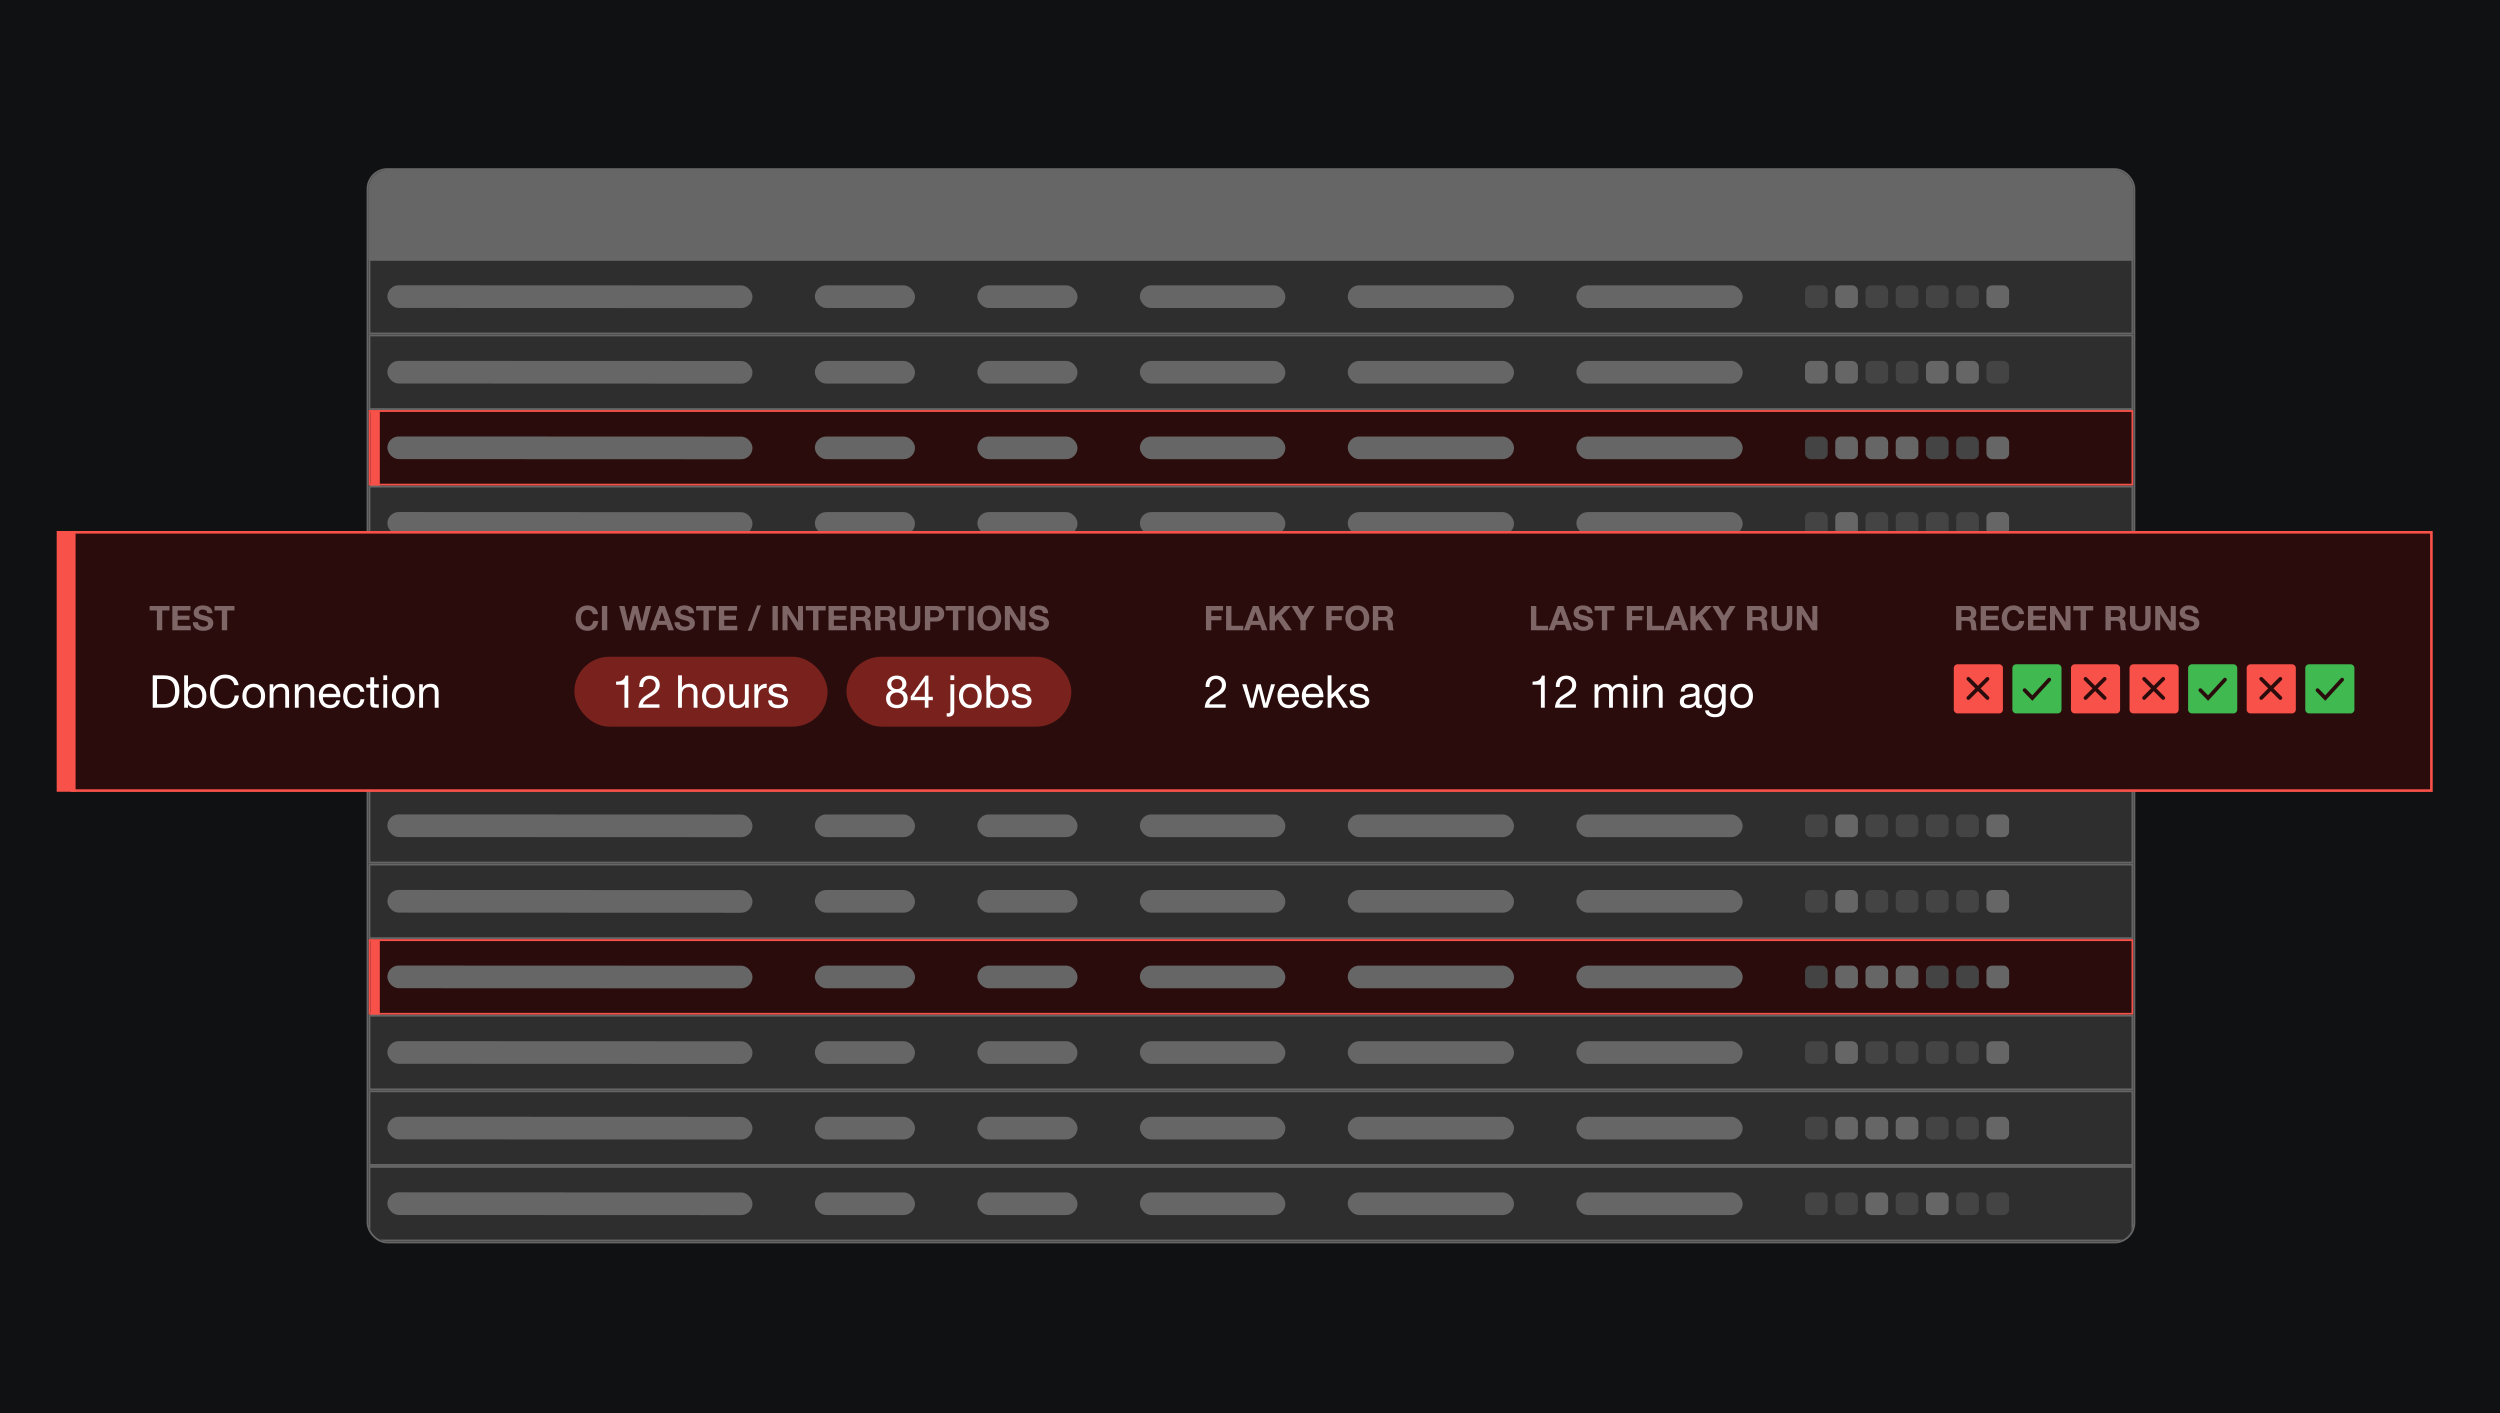 <?xml version="1.0" encoding="utf-8"?>
<svg xmlns="http://www.w3.org/2000/svg" width="1323" height="748" viewBox="0 0 1323 748" fill="none">
<rect width="1323" height="748" fill="#101112"/>
<g clip-path="url(#clip0_306_15313)">
<rect x="195" y="90" width="934" height="47" fill="#666666" stroke="#666666"/>
<rect x="195.5" y="137.5" width="933" height="39" fill="#2E2E2E"/>
<rect x="195.5" y="137.5" width="933" height="39" stroke="#666666"/>
<rect x="205.005" y="150.96" width="193.212" height="12" rx="6" transform="rotate(0.024 205.005 150.96)" fill="#666666"/>
<rect x="431.217" y="151" width="53" height="12" rx="6" fill="#666666"/>
<rect x="517.217" y="151" width="53" height="12" rx="6" fill="#666666"/>
<rect x="603.217" y="151" width="77" height="12" rx="6" fill="#666666"/>
<rect x="713.217" y="151" width="88" height="12" rx="6" fill="#666666"/>
<rect x="834.217" y="151" width="88" height="12" rx="6" fill="#666666"/>
<rect x="955.217" y="151" width="12" height="12" rx="3" fill="#444444"/>
<rect x="971.217" y="151" width="12" height="12" rx="3" fill="#666666"/>
<rect x="987.217" y="151" width="12" height="12" rx="3" fill="#444444"/>
<rect x="1003.22" y="151" width="12" height="12" rx="3" fill="#444444"/>
<rect x="1019.22" y="151" width="12" height="12" rx="3" fill="#444444"/>
<rect x="1035.22" y="151" width="12" height="12" rx="3" fill="#444444"/>
<rect x="1051.22" y="151" width="12" height="12" rx="3" fill="#666666"/>
<rect x="195.5" y="177.5" width="933" height="39" fill="#2E2E2E"/>
<rect x="195.5" y="177.5" width="933" height="39" stroke="#666666"/>
<rect x="205.005" y="190.96" width="193.212" height="12" rx="6" transform="rotate(0.024 205.005 190.96)" fill="#666666"/>
<rect x="431.217" y="191" width="53" height="12" rx="6" fill="#666666"/>
<rect x="517.217" y="191" width="53" height="12" rx="6" fill="#666666"/>
<rect x="603.217" y="191" width="77" height="12" rx="6" fill="#666666"/>
<rect x="713.217" y="191" width="88" height="12" rx="6" fill="#666666"/>
<rect x="834.217" y="191" width="88" height="12" rx="6" fill="#666666"/>
<rect x="955.217" y="191" width="12" height="12" rx="3" fill="#666666"/>
<rect x="971.217" y="191" width="12" height="12" rx="3" fill="#666666"/>
<rect x="987.217" y="191" width="12" height="12" rx="3" fill="#444444"/>
<rect x="1003.22" y="191" width="12" height="12" rx="3" fill="#444444"/>
<rect x="1019.22" y="191" width="12" height="12" rx="3" fill="#666666"/>
<rect x="1035.22" y="191" width="12" height="12" rx="3" fill="#666666"/>
<rect x="1051.22" y="191" width="12" height="12" rx="3" fill="#444444"/>
<rect x="195.5" y="217.5" width="933" height="39" fill="#2A0C0C"/>
<rect x="195.5" y="217.5" width="933" height="39" stroke="#F85149"/>
<rect x="205.005" y="230.96" width="193.212" height="12" rx="6" transform="rotate(0.024 205.005 230.96)" fill="#666666"/>
<rect x="431.217" y="231" width="53" height="12" rx="6" fill="#666666"/>
<rect x="517.217" y="231" width="53" height="12" rx="6" fill="#666666"/>
<rect x="603.217" y="231" width="77" height="12" rx="6" fill="#666666"/>
<rect x="713.217" y="231" width="88" height="12" rx="6" fill="#666666"/>
<rect x="834.217" y="231" width="88" height="12" rx="6" fill="#666666"/>
<rect x="955.217" y="231" width="12" height="12" rx="3" fill="#444444"/>
<rect x="971.217" y="231" width="12" height="12" rx="3" fill="#666666"/>
<rect x="987.217" y="231" width="12" height="12" rx="3" fill="#666666"/>
<rect x="1003.22" y="231" width="12" height="12" rx="3" fill="#666666"/>
<rect x="1019.22" y="231" width="12" height="12" rx="3" fill="#444444"/>
<rect x="1035.22" y="231" width="12" height="12" rx="3" fill="#444444"/>
<rect x="1051.22" y="231" width="12" height="12" rx="3" fill="#666666"/>
<rect x="196" y="217.46" width="5" height="40" fill="#F85149"/>
<rect x="195.5" y="257.5" width="933" height="39" fill="#2E2E2E"/>
<rect x="195.5" y="257.5" width="933" height="39" stroke="#666666"/>
<rect x="205.005" y="270.96" width="193.212" height="12" rx="6" transform="rotate(0.024 205.005 270.96)" fill="#666666"/>
<rect x="431.217" y="271" width="53" height="12" rx="6" fill="#666666"/>
<rect x="517.217" y="271" width="53" height="12" rx="6" fill="#666666"/>
<rect x="603.217" y="271" width="77" height="12" rx="6" fill="#666666"/>
<rect x="713.217" y="271" width="88" height="12" rx="6" fill="#666666"/>
<rect x="834.217" y="271" width="88" height="12" rx="6" fill="#666666"/>
<rect x="955.217" y="271" width="12" height="12" rx="3" fill="#444444"/>
<rect x="971.217" y="271" width="12" height="12" rx="3" fill="#666666"/>
<rect x="987.217" y="271" width="12" height="12" rx="3" fill="#444444"/>
<rect x="1003.22" y="271" width="12" height="12" rx="3" fill="#444444"/>
<rect x="1019.22" y="271" width="12" height="12" rx="3" fill="#444444"/>
<rect x="1035.22" y="271" width="12" height="12" rx="3" fill="#444444"/>
<rect x="1051.22" y="271" width="12" height="12" rx="3" fill="#666666"/>
<rect x="195.5" y="297.5" width="933" height="39" fill="#2E2E2E"/>
<rect x="195.5" y="297.5" width="933" height="39" stroke="#666666"/>
<rect x="205.005" y="310.96" width="193.212" height="12" rx="6" transform="rotate(0.024 205.005 310.96)" fill="#666666"/>
<rect x="431.217" y="311" width="53" height="12" rx="6" fill="#666666"/>
<rect x="517.217" y="311" width="53" height="12" rx="6" fill="#666666"/>
<rect x="603.217" y="311" width="77" height="12" rx="6" fill="#666666"/>
<rect x="713.217" y="311" width="88" height="12" rx="6" fill="#666666"/>
<rect x="834.217" y="311" width="88" height="12" rx="6" fill="#666666"/>
<rect x="955.217" y="311" width="12" height="12" rx="3" fill="#444444"/>
<rect x="971.217" y="311" width="12" height="12" rx="3" fill="#666666"/>
<rect x="987.217" y="311" width="12" height="12" rx="3" fill="#666666"/>
<rect x="1003.22" y="311" width="12" height="12" rx="3" fill="#666666"/>
<rect x="1019.22" y="311" width="12" height="12" rx="3" fill="#444444"/>
<rect x="1035.22" y="311" width="12" height="12" rx="3" fill="#444444"/>
<rect x="1051.22" y="311" width="12" height="12" rx="3" fill="#666666"/>
<rect x="195.5" y="337.5" width="933" height="39" fill="#2E2E2E"/>
<rect x="195.5" y="337.5" width="933" height="39" stroke="#666666"/>
<rect x="205.005" y="350.96" width="193.212" height="12" rx="6" transform="rotate(0.024 205.005 350.96)" fill="#666666"/>
<rect x="431.217" y="351" width="53" height="12" rx="6" fill="#666666"/>
<rect x="517.217" y="351" width="53" height="12" rx="6" fill="#666666"/>
<rect x="603.217" y="351" width="77" height="12" rx="6" fill="#666666"/>
<rect x="713.217" y="351" width="88" height="12" rx="6" fill="#666666"/>
<rect x="834.217" y="351" width="88" height="12" rx="6" fill="#666666"/>
<rect x="955.217" y="351" width="12" height="12" rx="3" fill="#444444"/>
<rect x="971.217" y="351" width="12" height="12" rx="3" fill="#444444"/>
<rect x="987.217" y="351" width="12" height="12" rx="3" fill="#666666"/>
<rect x="1003.22" y="351" width="12" height="12" rx="3" fill="#444444"/>
<rect x="1019.22" y="351" width="12" height="12" rx="3" fill="#666666"/>
<rect x="1035.22" y="351" width="12" height="12" rx="3" fill="#444444"/>
<rect x="1051.22" y="351" width="12" height="12" rx="3" fill="#444444"/>
<rect x="195.5" y="377.5" width="933" height="39" fill="#2E2E2E"/>
<rect x="195.5" y="377.5" width="933" height="39" stroke="#666666"/>
<rect x="205.005" y="390.96" width="193.212" height="12" rx="6" transform="rotate(0.024 205.005 390.96)" fill="#666666"/>
<rect x="431.217" y="391" width="53" height="12" rx="6" fill="#666666"/>
<rect x="517.217" y="391" width="53" height="12" rx="6" fill="#666666"/>
<rect x="603.217" y="391" width="77" height="12" rx="6" fill="#666666"/>
<rect x="713.217" y="391" width="88" height="12" rx="6" fill="#666666"/>
<rect x="834.217" y="391" width="88" height="12" rx="6" fill="#666666"/>
<rect x="955.217" y="391" width="12" height="12" rx="3" fill="#444444"/>
<rect x="971.217" y="391" width="12" height="12" rx="3" fill="#666666"/>
<rect x="987.217" y="391" width="12" height="12" rx="3" fill="#444444"/>
<rect x="1003.22" y="391" width="12" height="12" rx="3" fill="#444444"/>
<rect x="1019.22" y="391" width="12" height="12" rx="3" fill="#444444"/>
<rect x="1035.22" y="391" width="12" height="12" rx="3" fill="#444444"/>
<rect x="1051.22" y="391" width="12" height="12" rx="3" fill="#666666"/>
<rect x="195.5" y="417.5" width="933" height="39" fill="#2E2E2E"/>
<rect x="195.5" y="417.5" width="933" height="39" stroke="#666666"/>
<rect x="205.005" y="430.96" width="193.212" height="12" rx="6" transform="rotate(0.024 205.005 430.96)" fill="#666666"/>
<rect x="431.217" y="431" width="53" height="12" rx="6" fill="#666666"/>
<rect x="517.217" y="431" width="53" height="12" rx="6" fill="#666666"/>
<rect x="603.217" y="431" width="77" height="12" rx="6" fill="#666666"/>
<rect x="713.217" y="431" width="88" height="12" rx="6" fill="#666666"/>
<rect x="834.217" y="431" width="88" height="12" rx="6" fill="#666666"/>
<rect x="955.217" y="431" width="12" height="12" rx="3" fill="#444444"/>
<rect x="971.217" y="431" width="12" height="12" rx="3" fill="#666666"/>
<rect x="987.217" y="431" width="12" height="12" rx="3" fill="#444444"/>
<rect x="1003.22" y="431" width="12" height="12" rx="3" fill="#444444"/>
<rect x="1019.22" y="431" width="12" height="12" rx="3" fill="#444444"/>
<rect x="1035.22" y="431" width="12" height="12" rx="3" fill="#444444"/>
<rect x="1051.22" y="431" width="12" height="12" rx="3" fill="#666666"/>
<rect x="195.5" y="457.5" width="933" height="39" fill="#2E2E2E"/>
<rect x="195.5" y="457.5" width="933" height="39" stroke="#666666"/>
<rect x="205.005" y="470.96" width="193.212" height="12" rx="6" transform="rotate(0.024 205.005 470.96)" fill="#666666"/>
<rect x="431.217" y="471" width="53" height="12" rx="6" fill="#666666"/>
<rect x="517.217" y="471" width="53" height="12" rx="6" fill="#666666"/>
<rect x="603.217" y="471" width="77" height="12" rx="6" fill="#666666"/>
<rect x="713.217" y="471" width="88" height="12" rx="6" fill="#666666"/>
<rect x="834.217" y="471" width="88" height="12" rx="6" fill="#666666"/>
<rect x="955.217" y="471" width="12" height="12" rx="3" fill="#444444"/>
<rect x="971.217" y="471" width="12" height="12" rx="3" fill="#666666"/>
<rect x="987.217" y="471" width="12" height="12" rx="3" fill="#444444"/>
<rect x="1003.22" y="471" width="12" height="12" rx="3" fill="#444444"/>
<rect x="1019.22" y="471" width="12" height="12" rx="3" fill="#444444"/>
<rect x="1035.22" y="471" width="12" height="12" rx="3" fill="#444444"/>
<rect x="1051.22" y="471" width="12" height="12" rx="3" fill="#666666"/>
<rect x="195.5" y="497.5" width="933" height="39" fill="#2A0C0C"/>
<rect x="195.5" y="497.5" width="933" height="39" stroke="#F85149"/>
<rect x="205.005" y="510.96" width="193.212" height="12" rx="6" transform="rotate(0.024 205.005 510.96)" fill="#666666"/>
<rect x="431.217" y="511" width="53" height="12" rx="6" fill="#666666"/>
<rect x="517.217" y="511" width="53" height="12" rx="6" fill="#666666"/>
<rect x="603.217" y="511" width="77" height="12" rx="6" fill="#666666"/>
<rect x="713.217" y="511" width="88" height="12" rx="6" fill="#666666"/>
<rect x="834.217" y="511" width="88" height="12" rx="6" fill="#666666"/>
<rect x="955.217" y="511" width="12" height="12" rx="3" fill="#444444"/>
<rect x="971.217" y="511" width="12" height="12" rx="3" fill="#666666"/>
<rect x="987.217" y="511" width="12" height="12" rx="3" fill="#666666"/>
<rect x="1003.22" y="511" width="12" height="12" rx="3" fill="#666666"/>
<rect x="1019.22" y="511" width="12" height="12" rx="3" fill="#444444"/>
<rect x="1035.22" y="511" width="12" height="12" rx="3" fill="#444444"/>
<rect x="1051.22" y="511" width="12" height="12" rx="3" fill="#666666"/>
<rect x="196" y="497.46" width="5" height="40" fill="#F85149"/>
<rect x="195.5" y="537.5" width="933" height="39" fill="#2E2E2E"/>
<rect x="195.5" y="537.5" width="933" height="39" stroke="#666666"/>
<rect x="205.005" y="550.96" width="193.212" height="12" rx="6" transform="rotate(0.024 205.005 550.96)" fill="#666666"/>
<rect x="431.217" y="551" width="53" height="12" rx="6" fill="#666666"/>
<rect x="517.217" y="551" width="53" height="12" rx="6" fill="#666666"/>
<rect x="603.217" y="551" width="77" height="12" rx="6" fill="#666666"/>
<rect x="713.217" y="551" width="88" height="12" rx="6" fill="#666666"/>
<rect x="834.217" y="551" width="88" height="12" rx="6" fill="#666666"/>
<rect x="955.217" y="551" width="12" height="12" rx="3" fill="#444444"/>
<rect x="971.217" y="551" width="12" height="12" rx="3" fill="#666666"/>
<rect x="987.217" y="551" width="12" height="12" rx="3" fill="#444444"/>
<rect x="1003.22" y="551" width="12" height="12" rx="3" fill="#444444"/>
<rect x="1019.22" y="551" width="12" height="12" rx="3" fill="#444444"/>
<rect x="1035.22" y="551" width="12" height="12" rx="3" fill="#444444"/>
<rect x="1051.22" y="551" width="12" height="12" rx="3" fill="#666666"/>
<rect x="195.5" y="577.5" width="933" height="39" fill="#2E2E2E"/>
<rect x="195.5" y="577.5" width="933" height="39" stroke="#666666"/>
<rect x="205.005" y="590.96" width="193.212" height="12" rx="6" transform="rotate(0.024 205.005 590.96)" fill="#666666"/>
<rect x="431.217" y="591" width="53" height="12" rx="6" fill="#666666"/>
<rect x="517.217" y="591" width="53" height="12" rx="6" fill="#666666"/>
<rect x="603.217" y="591" width="77" height="12" rx="6" fill="#666666"/>
<rect x="713.217" y="591" width="88" height="12" rx="6" fill="#666666"/>
<rect x="834.217" y="591" width="88" height="12" rx="6" fill="#666666"/>
<rect x="955.217" y="591" width="12" height="12" rx="3" fill="#444444"/>
<rect x="971.217" y="591" width="12" height="12" rx="3" fill="#666666"/>
<rect x="987.217" y="591" width="12" height="12" rx="3" fill="#666666"/>
<rect x="1003.22" y="591" width="12" height="12" rx="3" fill="#666666"/>
<rect x="1019.22" y="591" width="12" height="12" rx="3" fill="#444444"/>
<rect x="1035.22" y="591" width="12" height="12" rx="3" fill="#444444"/>
<rect x="1051.22" y="591" width="12" height="12" rx="3" fill="#666666"/>
<rect x="195.5" y="617.5" width="933" height="39" fill="#2E2E2E"/>
<rect x="195.5" y="617.5" width="933" height="39" stroke="#666666"/>
<rect x="205.005" y="630.96" width="193.212" height="12" rx="6" transform="rotate(0.024 205.005 630.96)" fill="#666666"/>
<rect x="431.217" y="631" width="53" height="12" rx="6" fill="#666666"/>
<rect x="517.217" y="631" width="53" height="12" rx="6" fill="#666666"/>
<rect x="603.217" y="631" width="77" height="12" rx="6" fill="#666666"/>
<rect x="713.217" y="631" width="88" height="12" rx="6" fill="#666666"/>
<rect x="834.217" y="631" width="88" height="12" rx="6" fill="#666666"/>
<rect x="955.217" y="631" width="12" height="12" rx="3" fill="#444444"/>
<rect x="971.217" y="631" width="12" height="12" rx="3" fill="#444444"/>
<rect x="987.217" y="631" width="12" height="12" rx="3" fill="#666666"/>
<rect x="1003.22" y="631" width="12" height="12" rx="3" fill="#444444"/>
<rect x="1019.22" y="631" width="12" height="12" rx="3" fill="#666666"/>
<rect x="1035.22" y="631" width="12" height="12" rx="3" fill="#444444"/>
<rect x="1051.22" y="631" width="12" height="12" rx="3" fill="#444444"/>
</g>
<rect x="194.5" y="89.5" width="935" height="568" rx="10.5" stroke="#666666"/>
<rect x="38.191" y="281.691" width="1248.51" height="136.695" fill="#2A0C0C"/>
<rect x="38.191" y="281.691" width="1248.51" height="136.695" stroke="#F85149" stroke-width="1.382"/>
<path d="M83.032 323.062H79.18V320.686H89.71V323.062H85.858V333.538H83.032V323.062ZM91.192 320.686H100.804V323.062H94.018V325.816H100.246V328.012H94.018V331.162H100.948V333.538H91.192V320.686ZM104.79 329.272C104.79 329.704 104.868 330.07 105.024 330.37C105.18 330.67 105.384 330.916 105.636 331.108C105.9 331.288 106.206 331.426 106.554 331.522C106.902 331.606 107.262 331.648 107.634 331.648C107.886 331.648 108.156 331.63 108.444 331.594C108.732 331.546 109.002 331.462 109.254 331.342C109.506 331.222 109.716 331.06 109.884 330.856C110.052 330.64 110.136 330.37 110.136 330.046C110.136 329.698 110.022 329.416 109.794 329.2C109.578 328.984 109.29 328.804 108.93 328.66C108.57 328.516 108.162 328.39 107.706 328.282C107.25 328.174 106.788 328.054 106.32 327.922C105.84 327.802 105.372 327.658 104.916 327.49C104.46 327.31 104.052 327.082 103.692 326.806C103.332 326.53 103.038 326.188 102.81 325.78C102.594 325.36 102.486 324.856 102.486 324.268C102.486 323.608 102.624 323.038 102.9 322.558C103.188 322.066 103.56 321.658 104.016 321.334C104.472 321.01 104.988 320.77 105.564 320.614C106.14 320.458 106.716 320.38 107.292 320.38C107.964 320.38 108.606 320.458 109.218 320.614C109.842 320.758 110.394 320.998 110.874 321.334C111.354 321.67 111.732 322.102 112.008 322.63C112.296 323.146 112.44 323.776 112.44 324.52H109.704C109.68 324.136 109.596 323.818 109.452 323.566C109.32 323.314 109.14 323.116 108.912 322.972C108.684 322.828 108.42 322.726 108.12 322.666C107.832 322.606 107.514 322.576 107.166 322.576C106.938 322.576 106.71 322.6 106.482 322.648C106.254 322.696 106.044 322.78 105.852 322.9C105.672 323.02 105.522 323.17 105.402 323.35C105.282 323.53 105.222 323.758 105.222 324.034C105.222 324.286 105.27 324.49 105.366 324.646C105.462 324.802 105.648 324.946 105.924 325.078C106.212 325.21 106.602 325.342 107.094 325.474C107.598 325.606 108.252 325.774 109.056 325.978C109.296 326.026 109.626 326.116 110.046 326.248C110.478 326.368 110.904 326.566 111.324 326.842C111.744 327.118 112.104 327.49 112.404 327.958C112.716 328.414 112.872 329.002 112.872 329.722C112.872 330.31 112.758 330.856 112.53 331.36C112.302 331.864 111.96 332.302 111.504 332.674C111.06 333.034 110.502 333.316 109.83 333.52C109.17 333.724 108.402 333.826 107.526 333.826C106.818 333.826 106.128 333.736 105.456 333.556C104.796 333.388 104.208 333.118 103.692 332.746C103.188 332.374 102.786 331.9 102.486 331.324C102.186 330.748 102.042 330.064 102.054 329.272H104.79ZM117.397 323.062H113.545V320.686H124.075V323.062H120.223V333.538H117.397V323.062Z" fill="#7F6666"/>
<path d="M83.098 372.618H86.89C87.146 372.618 87.466 372.602 87.85 372.57C88.234 372.522 88.642 372.426 89.074 372.282C89.506 372.122 89.93 371.898 90.346 371.61C90.778 371.322 91.162 370.93 91.498 370.434C91.834 369.938 92.106 369.322 92.314 368.586C92.538 367.834 92.65 366.93 92.65 365.874C92.65 364.85 92.546 363.938 92.338 363.138C92.146 362.322 91.818 361.634 91.354 361.074C90.906 360.498 90.322 360.066 89.602 359.778C88.882 359.474 87.994 359.322 86.938 359.322H83.098V372.618ZM80.818 357.402H86.698C89.338 357.402 91.37 358.074 92.794 359.418C94.218 360.762 94.93 362.81 94.93 365.562C94.93 367.002 94.77 368.282 94.45 369.402C94.13 370.506 93.634 371.442 92.962 372.21C92.29 372.962 91.434 373.538 90.394 373.938C89.354 374.338 88.122 374.538 86.698 374.538H80.818V357.402ZM97.453 357.402H99.493V363.81H99.54C99.876 363.122 100.404 362.626 101.124 362.322C101.844 362.002 102.636 361.842 103.5 361.842C104.46 361.842 105.292 362.018 105.996 362.37C106.716 362.722 107.308 363.202 107.772 363.81C108.252 364.402 108.612 365.09 108.852 365.874C109.092 366.658 109.212 367.49 109.212 368.37C109.212 369.25 109.092 370.082 108.852 370.866C108.628 371.65 108.276 372.338 107.796 372.93C107.332 373.506 106.74 373.962 106.02 374.298C105.316 374.634 104.492 374.802 103.548 374.802C103.244 374.802 102.9 374.77 102.516 374.706C102.148 374.642 101.78 374.538 101.412 374.394C101.044 374.25 100.692 374.058 100.356 373.818C100.036 373.562 99.764 373.25 99.54 372.882H99.493V374.538H97.453V357.402ZM107.052 368.226C107.052 367.65 106.972 367.09 106.812 366.546C106.668 365.986 106.436 365.49 106.116 365.058C105.812 364.626 105.412 364.282 104.916 364.026C104.436 363.77 103.868 363.642 103.212 363.642C102.524 363.642 101.94 363.778 101.46 364.05C100.98 364.322 100.588 364.682 100.284 365.13C99.981 365.562 99.757 366.058 99.612 366.618C99.484 367.178 99.421 367.746 99.421 368.322C99.421 368.93 99.493 369.522 99.636 370.098C99.781 370.658 100.004 371.154 100.308 371.586C100.628 372.018 101.036 372.37 101.532 372.642C102.028 372.898 102.628 373.026 103.332 373.026C104.036 373.026 104.62 372.89 105.084 372.618C105.564 372.346 105.948 371.986 106.236 371.538C106.524 371.09 106.732 370.578 106.86 370.002C106.988 369.426 107.052 368.834 107.052 368.226ZM123.991 362.562C123.735 361.346 123.167 360.434 122.287 359.826C121.423 359.218 120.391 358.914 119.191 358.914C118.167 358.914 117.287 359.106 116.551 359.49C115.831 359.874 115.231 360.394 114.751 361.05C114.287 361.69 113.943 362.426 113.719 363.258C113.495 364.09 113.383 364.954 113.383 365.85C113.383 366.826 113.495 367.754 113.719 368.634C113.943 369.498 114.287 370.258 114.751 370.914C115.231 371.554 115.839 372.066 116.575 372.45C117.311 372.834 118.191 373.026 119.215 373.026C119.967 373.026 120.631 372.906 121.207 372.666C121.799 372.41 122.303 372.066 122.719 371.634C123.151 371.186 123.487 370.658 123.727 370.05C123.967 369.442 124.111 368.786 124.159 368.082H126.439C126.215 370.242 125.471 371.922 124.207 373.122C122.943 374.322 121.215 374.922 119.023 374.922C117.695 374.922 116.535 374.698 115.543 374.25C114.551 373.786 113.727 373.154 113.071 372.354C112.415 371.554 111.919 370.61 111.583 369.522C111.263 368.434 111.103 367.266 111.103 366.018C111.103 364.77 111.279 363.602 111.631 362.514C111.983 361.41 112.495 360.45 113.167 359.634C113.855 358.818 114.703 358.178 115.711 357.714C116.735 357.234 117.903 356.994 119.215 356.994C120.111 356.994 120.959 357.114 121.759 357.354C122.559 357.594 123.271 357.946 123.895 358.41C124.519 358.874 125.039 359.458 125.455 360.162C125.871 360.85 126.143 361.65 126.271 362.562H123.991ZM130.415 368.346C130.415 369.098 130.511 369.77 130.703 370.362C130.911 370.938 131.191 371.426 131.543 371.826C131.895 372.21 132.303 372.506 132.767 372.714C133.247 372.922 133.751 373.026 134.279 373.026C134.807 373.026 135.303 372.922 135.767 372.714C136.247 372.506 136.663 372.21 137.015 371.826C137.367 371.426 137.639 370.938 137.831 370.362C138.039 369.77 138.143 369.098 138.143 368.346C138.143 367.594 138.039 366.93 137.831 366.354C137.639 365.762 137.367 365.266 137.015 364.866C136.663 364.466 136.247 364.162 135.767 363.954C135.303 363.746 134.807 363.642 134.279 363.642C133.751 363.642 133.247 363.746 132.767 363.954C132.303 364.162 131.895 364.466 131.543 364.866C131.191 365.266 130.911 365.762 130.703 366.354C130.511 366.93 130.415 367.594 130.415 368.346ZM128.255 368.346C128.255 367.434 128.383 366.586 128.639 365.802C128.895 365.002 129.279 364.314 129.791 363.738C130.303 363.146 130.935 362.682 131.687 362.346C132.439 362.01 133.303 361.842 134.279 361.842C135.271 361.842 136.135 362.01 136.871 362.346C137.623 362.682 138.255 363.146 138.767 363.738C139.279 364.314 139.663 365.002 139.919 365.802C140.175 366.586 140.303 367.434 140.303 368.346C140.303 369.258 140.175 370.106 139.919 370.89C139.663 371.674 139.279 372.362 138.767 372.954C138.255 373.53 137.623 373.986 136.871 374.322C136.135 374.642 135.271 374.802 134.279 374.802C133.303 374.802 132.439 374.642 131.687 374.322C130.935 373.986 130.303 373.53 129.791 372.954C129.279 372.362 128.895 371.674 128.639 370.89C128.383 370.106 128.255 369.258 128.255 368.346ZM142.709 362.13H144.629V364.098H144.677C145.525 362.594 146.869 361.842 148.709 361.842C149.525 361.842 150.205 361.954 150.749 362.178C151.293 362.402 151.733 362.714 152.069 363.114C152.405 363.514 152.637 363.994 152.765 364.554C152.909 365.098 152.981 365.706 152.981 366.378V374.538H150.941V366.138C150.941 365.37 150.717 364.762 150.269 364.314C149.821 363.866 149.205 363.642 148.421 363.642C147.797 363.642 147.253 363.738 146.789 363.93C146.341 364.122 145.965 364.394 145.661 364.746C145.357 365.098 145.125 365.514 144.965 365.994C144.821 366.458 144.749 366.97 144.749 367.53V374.538H142.709V362.13ZM156.045 362.13H157.965V364.098H158.013C158.861 362.594 160.205 361.842 162.045 361.842C162.861 361.842 163.541 361.954 164.085 362.178C164.629 362.402 165.069 362.714 165.405 363.114C165.741 363.514 165.973 363.994 166.101 364.554C166.245 365.098 166.317 365.706 166.317 366.378V374.538H164.277V366.138C164.277 365.37 164.053 364.762 163.605 364.314C163.157 363.866 162.541 363.642 161.757 363.642C161.133 363.642 160.589 363.738 160.125 363.93C159.677 364.122 159.301 364.394 158.997 364.746C158.693 365.098 158.461 365.514 158.301 365.994C158.157 366.458 158.085 366.97 158.085 367.53V374.538H156.045V362.13ZM177.996 367.146C177.964 366.666 177.852 366.21 177.66 365.778C177.484 365.346 177.236 364.978 176.916 364.674C176.612 364.354 176.244 364.106 175.812 363.93C175.396 363.738 174.932 363.642 174.42 363.642C173.892 363.642 173.412 363.738 172.98 363.93C172.564 364.106 172.204 364.354 171.9 364.674C171.596 364.994 171.356 365.37 171.18 365.802C171.004 366.218 170.9 366.666 170.868 367.146H177.996ZM179.964 370.602C179.692 371.994 179.092 373.042 178.164 373.746C177.236 374.45 176.068 374.802 174.66 374.802C173.668 374.802 172.804 374.642 172.068 374.322C171.348 374.002 170.74 373.554 170.244 372.978C169.748 372.402 169.372 371.714 169.116 370.914C168.876 370.114 168.74 369.242 168.708 368.298C168.708 367.354 168.852 366.49 169.14 365.706C169.428 364.922 169.828 364.242 170.34 363.666C170.868 363.09 171.484 362.642 172.188 362.322C172.908 362.002 173.692 361.842 174.54 361.842C175.644 361.842 176.556 362.074 177.276 362.538C178.012 362.986 178.596 363.562 179.028 364.266C179.476 364.97 179.78 365.738 179.94 366.57C180.116 367.402 180.188 368.194 180.156 368.946H170.868C170.852 369.49 170.916 370.01 171.06 370.506C171.204 370.986 171.436 371.418 171.756 371.802C172.076 372.17 172.484 372.466 172.98 372.69C173.476 372.914 174.06 373.026 174.732 373.026C175.596 373.026 176.3 372.826 176.844 372.426C177.404 372.026 177.772 371.418 177.948 370.602H179.964ZM190.695 366.114C190.535 365.33 190.199 364.722 189.687 364.29C189.175 363.858 188.487 363.642 187.623 363.642C186.887 363.642 186.271 363.778 185.775 364.05C185.279 364.322 184.879 364.682 184.575 365.13C184.287 365.578 184.079 366.098 183.951 366.69C183.823 367.266 183.759 367.866 183.759 368.49C183.759 369.066 183.823 369.626 183.951 370.17C184.095 370.714 184.311 371.202 184.599 371.634C184.887 372.05 185.263 372.386 185.727 372.642C186.191 372.898 186.743 373.026 187.383 373.026C188.391 373.026 189.175 372.762 189.735 372.234C190.311 371.706 190.663 370.962 190.791 370.002H192.879C192.655 371.538 192.079 372.722 191.151 373.554C190.239 374.386 188.991 374.802 187.407 374.802C186.463 374.802 185.623 374.65 184.887 374.346C184.167 374.042 183.559 373.61 183.063 373.05C182.583 372.49 182.215 371.826 181.959 371.058C181.719 370.274 181.599 369.418 181.599 368.49C181.599 367.562 181.719 366.698 181.959 365.898C182.199 365.082 182.559 364.378 183.039 363.786C183.535 363.178 184.151 362.706 184.887 362.37C185.623 362.018 186.479 361.842 187.455 361.842C188.159 361.842 188.815 361.93 189.423 362.106C190.047 362.266 190.591 362.522 191.055 362.874C191.535 363.226 191.927 363.674 192.231 364.218C192.535 364.746 192.727 365.378 192.807 366.114H190.695ZM197.994 362.13H200.466V363.93H197.994V371.634C197.994 371.874 198.01 372.066 198.042 372.21C198.09 372.354 198.17 372.466 198.282 372.546C198.394 372.626 198.546 372.682 198.738 372.714C198.946 372.73 199.21 372.738 199.53 372.738H200.466V374.538H198.906C198.378 374.538 197.922 374.506 197.538 374.442C197.17 374.362 196.866 374.226 196.626 374.034C196.402 373.842 196.234 373.57 196.122 373.218C196.01 372.866 195.954 372.402 195.954 371.826V363.93H193.842V362.13H195.954V358.41H197.994V362.13ZM204.892 359.898H202.852V357.402H204.892V359.898ZM202.852 362.13H204.892V374.538H202.852V362.13ZM209.54 368.346C209.54 369.098 209.636 369.77 209.828 370.362C210.036 370.938 210.316 371.426 210.668 371.826C211.02 372.21 211.428 372.506 211.892 372.714C212.372 372.922 212.876 373.026 213.404 373.026C213.932 373.026 214.428 372.922 214.892 372.714C215.372 372.506 215.788 372.21 216.14 371.826C216.492 371.426 216.764 370.938 216.956 370.362C217.164 369.77 217.268 369.098 217.268 368.346C217.268 367.594 217.164 366.93 216.956 366.354C216.764 365.762 216.492 365.266 216.14 364.866C215.788 364.466 215.372 364.162 214.892 363.954C214.428 363.746 213.932 363.642 213.404 363.642C212.876 363.642 212.372 363.746 211.892 363.954C211.428 364.162 211.02 364.466 210.668 364.866C210.316 365.266 210.036 365.762 209.828 366.354C209.636 366.93 209.54 367.594 209.54 368.346ZM207.38 368.346C207.38 367.434 207.508 366.586 207.764 365.802C208.02 365.002 208.404 364.314 208.916 363.738C209.428 363.146 210.06 362.682 210.812 362.346C211.564 362.01 212.428 361.842 213.404 361.842C214.396 361.842 215.26 362.01 215.996 362.346C216.748 362.682 217.38 363.146 217.892 363.738C218.404 364.314 218.788 365.002 219.044 365.802C219.3 366.586 219.428 367.434 219.428 368.346C219.428 369.258 219.3 370.106 219.044 370.89C218.788 371.674 218.404 372.362 217.892 372.954C217.38 373.53 216.748 373.986 215.996 374.322C215.26 374.642 214.396 374.802 213.404 374.802C212.428 374.802 211.564 374.642 210.812 374.322C210.06 373.986 209.428 373.53 208.916 372.954C208.404 372.362 208.02 371.674 207.764 370.89C207.508 370.106 207.38 369.258 207.38 368.346ZM221.834 362.13H223.754V364.098H223.802C224.65 362.594 225.994 361.842 227.834 361.842C228.65 361.842 229.33 361.954 229.874 362.178C230.418 362.402 230.858 362.714 231.194 363.114C231.53 363.514 231.762 363.994 231.89 364.554C232.034 365.098 232.106 365.706 232.106 366.378V374.538H230.066V366.138C230.066 365.37 229.842 364.762 229.394 364.314C228.946 363.866 228.33 363.642 227.546 363.642C226.922 363.642 226.378 363.738 225.914 363.93C225.466 364.122 225.09 364.394 224.786 364.746C224.482 365.098 224.25 365.514 224.09 365.994C223.946 366.458 223.874 366.97 223.874 367.53V374.538H221.834V362.13Z" fill="white"/>
<path d="M313.756 325.006C313.708 324.682 313.6 324.388 313.432 324.124C313.264 323.848 313.054 323.608 312.802 323.404C312.55 323.2 312.262 323.044 311.938 322.936C311.626 322.816 311.296 322.756 310.948 322.756C310.312 322.756 309.772 322.882 309.328 323.134C308.884 323.374 308.524 323.704 308.248 324.124C307.972 324.532 307.768 325 307.636 325.528C307.516 326.056 307.456 326.602 307.456 327.166C307.456 327.706 307.516 328.234 307.636 328.75C307.768 329.254 307.972 329.71 308.248 330.118C308.524 330.526 308.884 330.856 309.328 331.108C309.772 331.348 310.312 331.468 310.948 331.468C311.812 331.468 312.484 331.204 312.964 330.676C313.456 330.148 313.756 329.452 313.864 328.588H316.6C316.528 329.392 316.342 330.118 316.042 330.766C315.742 331.414 315.346 331.966 314.854 332.422C314.362 332.878 313.786 333.226 313.126 333.466C312.466 333.706 311.74 333.826 310.948 333.826C309.964 333.826 309.076 333.658 308.284 333.322C307.504 332.974 306.844 332.5 306.304 331.9C305.764 331.3 305.35 330.598 305.062 329.794C304.774 328.978 304.63 328.102 304.63 327.166C304.63 326.206 304.774 325.318 305.062 324.502C305.35 323.674 305.764 322.954 306.304 322.342C306.844 321.73 307.504 321.25 308.284 320.902C309.076 320.554 309.964 320.38 310.948 320.38C311.656 320.38 312.322 320.482 312.946 320.686C313.582 320.89 314.146 321.19 314.638 321.586C315.142 321.97 315.556 322.45 315.88 323.026C316.204 323.602 316.408 324.262 316.492 325.006H313.756ZM318.53 320.686H321.356V333.538H318.53V320.686ZM341.088 333.538H338.28L336.102 324.79H336.066L333.924 333.538H331.062L327.66 320.686H330.486L332.52 329.434H332.556L334.788 320.686H337.434L339.63 329.542H339.666L341.772 320.686H344.544L341.088 333.538ZM348.647 328.57H351.977L350.357 323.854H350.321L348.647 328.57ZM348.917 320.686H351.815L356.621 333.538H353.687L352.715 330.676H347.909L346.901 333.538H344.057L348.917 320.686ZM359.655 329.272C359.655 329.704 359.733 330.07 359.889 330.37C360.045 330.67 360.249 330.916 360.501 331.108C360.765 331.288 361.071 331.426 361.419 331.522C361.767 331.606 362.127 331.648 362.499 331.648C362.751 331.648 363.021 331.63 363.309 331.594C363.597 331.546 363.867 331.462 364.119 331.342C364.371 331.222 364.581 331.06 364.749 330.856C364.917 330.64 365.001 330.37 365.001 330.046C365.001 329.698 364.887 329.416 364.659 329.2C364.443 328.984 364.155 328.804 363.795 328.66C363.435 328.516 363.027 328.39 362.571 328.282C362.115 328.174 361.653 328.054 361.185 327.922C360.705 327.802 360.237 327.658 359.781 327.49C359.325 327.31 358.917 327.082 358.557 326.806C358.197 326.53 357.903 326.188 357.675 325.78C357.459 325.36 357.351 324.856 357.351 324.268C357.351 323.608 357.489 323.038 357.765 322.558C358.053 322.066 358.425 321.658 358.881 321.334C359.337 321.01 359.853 320.77 360.429 320.614C361.005 320.458 361.581 320.38 362.157 320.38C362.829 320.38 363.471 320.458 364.083 320.614C364.707 320.758 365.259 320.998 365.739 321.334C366.219 321.67 366.597 322.102 366.873 322.63C367.161 323.146 367.305 323.776 367.305 324.52H364.569C364.545 324.136 364.461 323.818 364.317 323.566C364.185 323.314 364.005 323.116 363.777 322.972C363.549 322.828 363.285 322.726 362.985 322.666C362.697 322.606 362.379 322.576 362.031 322.576C361.803 322.576 361.575 322.6 361.347 322.648C361.119 322.696 360.909 322.78 360.717 322.9C360.537 323.02 360.387 323.17 360.267 323.35C360.147 323.53 360.087 323.758 360.087 324.034C360.087 324.286 360.135 324.49 360.231 324.646C360.327 324.802 360.513 324.946 360.789 325.078C361.077 325.21 361.467 325.342 361.959 325.474C362.463 325.606 363.117 325.774 363.921 325.978C364.161 326.026 364.491 326.116 364.911 326.248C365.343 326.368 365.769 326.566 366.189 326.842C366.609 327.118 366.969 327.49 367.269 327.958C367.581 328.414 367.737 329.002 367.737 329.722C367.737 330.31 367.623 330.856 367.395 331.36C367.167 331.864 366.825 332.302 366.369 332.674C365.925 333.034 365.367 333.316 364.695 333.52C364.035 333.724 363.267 333.826 362.391 333.826C361.683 333.826 360.993 333.736 360.321 333.556C359.661 333.388 359.073 333.118 358.557 332.746C358.053 332.374 357.651 331.9 357.351 331.324C357.051 330.748 356.907 330.064 356.919 329.272H359.655ZM372.263 323.062H368.411V320.686H378.941V323.062H375.089V333.538H372.263V323.062ZM380.422 320.686H390.034V323.062H383.248V325.816H389.476V328.012H383.248V331.162H390.178V333.538H380.422V320.686ZM400.686 320.38H402.738L397.716 333.826H395.682L400.686 320.38ZM408.794 320.686H411.62V333.538H408.794V320.686ZM414.102 320.686H416.91L422.274 329.308H422.31V320.686H424.956V333.538H422.13L416.784 324.934H416.748V333.538H414.102V320.686ZM430.288 323.062H426.436V320.686H436.966V323.062H433.114V333.538H430.288V323.062ZM438.448 320.686H448.06V323.062H441.274V325.816H447.502V328.012H441.274V331.162H448.204V333.538H438.448V320.686ZM452.946 326.5H456.042C456.69 326.5 457.176 326.356 457.5 326.068C457.824 325.78 457.986 325.312 457.986 324.664C457.986 324.04 457.824 323.59 457.5 323.314C457.176 323.026 456.69 322.882 456.042 322.882H452.946V326.5ZM450.12 320.686H457.05C457.626 320.686 458.142 320.782 458.598 320.974C459.066 321.154 459.462 321.406 459.786 321.73C460.122 322.054 460.374 322.432 460.542 322.864C460.722 323.284 460.812 323.74 460.812 324.232C460.812 324.988 460.65 325.642 460.326 326.194C460.014 326.746 459.498 327.166 458.778 327.454V327.49C459.126 327.586 459.414 327.736 459.642 327.94C459.87 328.132 460.056 328.366 460.2 328.642C460.344 328.906 460.446 329.2 460.506 329.524C460.578 329.848 460.626 330.172 460.65 330.496C460.662 330.7 460.674 330.94 460.686 331.216C460.698 331.492 460.716 331.774 460.74 332.062C460.776 332.35 460.824 332.626 460.884 332.89C460.956 333.142 461.058 333.358 461.19 333.538H458.364C458.208 333.13 458.112 332.644 458.076 332.08C458.04 331.516 457.986 330.976 457.914 330.46C457.818 329.788 457.614 329.296 457.302 328.984C456.99 328.672 456.48 328.516 455.772 328.516H452.946V333.538H450.12V320.686ZM465.936 326.5H469.032C469.68 326.5 470.166 326.356 470.49 326.068C470.814 325.78 470.976 325.312 470.976 324.664C470.976 324.04 470.814 323.59 470.49 323.314C470.166 323.026 469.68 322.882 469.032 322.882H465.936V326.5ZM463.11 320.686H470.04C470.616 320.686 471.132 320.782 471.588 320.974C472.056 321.154 472.452 321.406 472.776 321.73C473.112 322.054 473.364 322.432 473.532 322.864C473.712 323.284 473.802 323.74 473.802 324.232C473.802 324.988 473.64 325.642 473.316 326.194C473.004 326.746 472.488 327.166 471.768 327.454V327.49C472.116 327.586 472.404 327.736 472.632 327.94C472.86 328.132 473.046 328.366 473.19 328.642C473.334 328.906 473.436 329.2 473.496 329.524C473.568 329.848 473.616 330.172 473.64 330.496C473.652 330.7 473.664 330.94 473.676 331.216C473.688 331.492 473.706 331.774 473.73 332.062C473.766 332.35 473.814 332.626 473.874 332.89C473.946 333.142 474.048 333.358 474.18 333.538H471.354C471.198 333.13 471.102 332.644 471.066 332.08C471.03 331.516 470.976 330.976 470.904 330.46C470.808 329.788 470.604 329.296 470.292 328.984C469.98 328.672 469.47 328.516 468.762 328.516H465.936V333.538H463.11V320.686ZM487.008 328.678C487.008 330.418 486.522 331.714 485.55 332.566C484.578 333.406 483.234 333.826 481.518 333.826C479.778 333.826 478.428 333.406 477.468 332.566C476.52 331.726 476.046 330.43 476.046 328.678V320.686H478.872V328.678C478.872 329.026 478.902 329.368 478.962 329.704C479.022 330.04 479.148 330.34 479.34 330.604C479.532 330.856 479.796 331.066 480.132 331.234C480.48 331.39 480.942 331.468 481.518 331.468C482.526 331.468 483.222 331.246 483.606 330.802C483.99 330.346 484.182 329.638 484.182 328.678V320.686H487.008V328.678ZM492.268 326.734H494.464C494.788 326.734 495.1 326.71 495.4 326.662C495.7 326.614 495.964 326.524 496.192 326.392C496.42 326.248 496.6 326.05 496.732 325.798C496.876 325.546 496.948 325.216 496.948 324.808C496.948 324.4 496.876 324.07 496.732 323.818C496.6 323.566 496.42 323.374 496.192 323.242C495.964 323.098 495.7 323.002 495.4 322.954C495.1 322.906 494.788 322.882 494.464 322.882H492.268V326.734ZM489.442 320.686H495.238C496.042 320.686 496.726 320.806 497.29 321.046C497.854 321.274 498.31 321.58 498.658 321.964C499.018 322.348 499.276 322.786 499.432 323.278C499.6 323.77 499.684 324.28 499.684 324.808C499.684 325.324 499.6 325.834 499.432 326.338C499.276 326.83 499.018 327.268 498.658 327.652C498.31 328.036 497.854 328.348 497.29 328.588C496.726 328.816 496.042 328.93 495.238 328.93H492.268V333.538H489.442V320.686ZM504.292 323.062H500.44V320.686H510.97V323.062H507.118V333.538H504.292V323.062ZM512.452 320.686H515.278V333.538H512.452V320.686ZM520.028 327.166C520.028 327.706 520.088 328.234 520.208 328.75C520.34 329.254 520.544 329.71 520.82 330.118C521.096 330.526 521.456 330.856 521.9 331.108C522.344 331.348 522.884 331.468 523.52 331.468C524.156 331.468 524.696 331.348 525.14 331.108C525.584 330.856 525.944 330.526 526.22 330.118C526.496 329.71 526.694 329.254 526.814 328.75C526.946 328.234 527.012 327.706 527.012 327.166C527.012 326.602 526.946 326.056 526.814 325.528C526.694 325 526.496 324.532 526.22 324.124C525.944 323.704 525.584 323.374 525.14 323.134C524.696 322.882 524.156 322.756 523.52 322.756C522.884 322.756 522.344 322.882 521.9 323.134C521.456 323.374 521.096 323.704 520.82 324.124C520.544 324.532 520.34 325 520.208 325.528C520.088 326.056 520.028 326.602 520.028 327.166ZM517.202 327.166C517.202 326.206 517.346 325.318 517.634 324.502C517.922 323.674 518.336 322.954 518.876 322.342C519.416 321.73 520.076 321.25 520.856 320.902C521.648 320.554 522.536 320.38 523.52 320.38C524.516 320.38 525.404 320.554 526.184 320.902C526.964 321.25 527.624 321.73 528.164 322.342C528.704 322.954 529.118 323.674 529.406 324.502C529.694 325.318 529.838 326.206 529.838 327.166C529.838 328.102 529.694 328.978 529.406 329.794C529.118 330.598 528.704 331.3 528.164 331.9C527.624 332.5 526.964 332.974 526.184 333.322C525.404 333.658 524.516 333.826 523.52 333.826C522.536 333.826 521.648 333.658 520.856 333.322C520.076 332.974 519.416 332.5 518.876 331.9C518.336 331.3 517.922 330.598 517.634 329.794C517.346 328.978 517.202 328.102 517.202 327.166ZM531.77 320.686H534.578L539.942 329.308H539.978V320.686H542.624V333.538H539.798L534.452 324.934H534.416V333.538H531.77V320.686ZM547.038 329.272C547.038 329.704 547.116 330.07 547.272 330.37C547.428 330.67 547.632 330.916 547.884 331.108C548.148 331.288 548.454 331.426 548.802 331.522C549.15 331.606 549.51 331.648 549.882 331.648C550.134 331.648 550.404 331.63 550.692 331.594C550.98 331.546 551.25 331.462 551.502 331.342C551.754 331.222 551.964 331.06 552.132 330.856C552.3 330.64 552.384 330.37 552.384 330.046C552.384 329.698 552.27 329.416 552.042 329.2C551.826 328.984 551.538 328.804 551.178 328.66C550.818 328.516 550.41 328.39 549.954 328.282C549.498 328.174 549.036 328.054 548.568 327.922C548.088 327.802 547.62 327.658 547.164 327.49C546.708 327.31 546.3 327.082 545.94 326.806C545.58 326.53 545.286 326.188 545.058 325.78C544.842 325.36 544.734 324.856 544.734 324.268C544.734 323.608 544.872 323.038 545.148 322.558C545.436 322.066 545.808 321.658 546.264 321.334C546.72 321.01 547.236 320.77 547.812 320.614C548.388 320.458 548.964 320.38 549.54 320.38C550.212 320.38 550.854 320.458 551.466 320.614C552.09 320.758 552.642 320.998 553.122 321.334C553.602 321.67 553.98 322.102 554.256 322.63C554.544 323.146 554.688 323.776 554.688 324.52H551.952C551.928 324.136 551.844 323.818 551.7 323.566C551.568 323.314 551.388 323.116 551.16 322.972C550.932 322.828 550.668 322.726 550.368 322.666C550.08 322.606 549.762 322.576 549.414 322.576C549.186 322.576 548.958 322.6 548.73 322.648C548.502 322.696 548.292 322.78 548.1 322.9C547.92 323.02 547.77 323.17 547.65 323.35C547.53 323.53 547.47 323.758 547.47 324.034C547.47 324.286 547.518 324.49 547.614 324.646C547.71 324.802 547.896 324.946 548.172 325.078C548.46 325.21 548.85 325.342 549.342 325.474C549.846 325.606 550.5 325.774 551.304 325.978C551.544 326.026 551.874 326.116 552.294 326.248C552.726 326.368 553.152 326.566 553.572 326.842C553.992 327.118 554.352 327.49 554.652 327.958C554.964 328.414 555.12 329.002 555.12 329.722C555.12 330.31 555.006 330.856 554.778 331.36C554.55 331.864 554.208 332.302 553.752 332.674C553.308 333.034 552.75 333.316 552.078 333.52C551.418 333.724 550.65 333.826 549.774 333.826C549.066 333.826 548.376 333.736 547.704 333.556C547.044 333.388 546.456 333.118 545.94 332.746C545.436 332.374 545.034 331.9 544.734 331.324C544.434 330.748 544.29 330.064 544.302 329.272H547.038Z" fill="#7F6666"/>
<rect x="303.946" y="347.538" width="134" height="37" rx="18.5" fill="#79221D"/>
<path d="M332.49 374.538H330.45V362.346H326.034V360.714C326.61 360.714 327.17 360.674 327.714 360.594C328.258 360.498 328.746 360.33 329.178 360.09C329.626 359.85 330.002 359.522 330.306 359.106C330.61 358.69 330.818 358.162 330.93 357.522H332.49V374.538ZM338.338 363.546C338.29 362.682 338.378 361.882 338.602 361.146C338.826 360.41 339.17 359.778 339.634 359.25C340.114 358.706 340.706 358.282 341.41 357.978C342.114 357.674 342.914 357.522 343.81 357.522C344.546 357.522 345.234 357.634 345.874 357.858C346.53 358.066 347.098 358.378 347.578 358.794C348.058 359.194 348.434 359.698 348.706 360.306C348.994 360.914 349.138 361.618 349.138 362.418C349.138 363.17 349.018 363.834 348.778 364.41C348.554 364.986 348.25 365.506 347.866 365.97C347.482 366.418 347.042 366.826 346.546 367.194C346.05 367.562 345.538 367.914 345.01 368.25C344.482 368.57 343.954 368.89 343.426 369.21C342.898 369.514 342.41 369.842 341.962 370.194C341.53 370.546 341.154 370.93 340.834 371.346C340.53 371.746 340.33 372.21 340.234 372.738H348.97V374.538H337.858C337.938 373.53 338.114 372.674 338.386 371.97C338.674 371.25 339.034 370.626 339.466 370.098C339.898 369.57 340.386 369.106 340.93 368.706C341.474 368.306 342.042 367.93 342.634 367.578C343.354 367.13 343.986 366.722 344.53 366.354C345.074 365.97 345.522 365.586 345.874 365.202C346.242 364.818 346.514 364.402 346.69 363.954C346.882 363.506 346.978 362.986 346.978 362.394C346.978 361.93 346.89 361.514 346.714 361.146C346.538 360.762 346.298 360.434 345.994 360.162C345.706 359.89 345.362 359.682 344.962 359.538C344.562 359.394 344.138 359.322 343.69 359.322C343.098 359.322 342.586 359.45 342.154 359.706C341.738 359.946 341.394 360.266 341.122 360.666C340.85 361.066 340.65 361.522 340.522 362.034C340.41 362.53 340.362 363.034 340.378 363.546H338.338ZM358.834 357.402H360.874V363.954H360.922C361.082 363.57 361.306 363.25 361.594 362.994C361.882 362.722 362.202 362.506 362.554 362.346C362.922 362.17 363.298 362.042 363.682 361.962C364.082 361.882 364.466 361.842 364.834 361.842C365.65 361.842 366.33 361.954 366.874 362.178C367.418 362.402 367.858 362.714 368.194 363.114C368.53 363.514 368.762 363.994 368.89 364.554C369.034 365.098 369.106 365.706 369.106 366.378V374.538H367.066V366.138C367.066 365.37 366.842 364.762 366.394 364.314C365.946 363.866 365.33 363.642 364.546 363.642C363.922 363.642 363.378 363.738 362.914 363.93C362.466 364.122 362.09 364.394 361.786 364.746C361.482 365.098 361.25 365.514 361.09 365.994C360.946 366.458 360.874 366.97 360.874 367.53V374.538H358.834V357.402ZM373.658 368.346C373.658 369.098 373.754 369.77 373.946 370.362C374.154 370.938 374.434 371.426 374.786 371.826C375.138 372.21 375.546 372.506 376.01 372.714C376.49 372.922 376.994 373.026 377.522 373.026C378.05 373.026 378.546 372.922 379.01 372.714C379.49 372.506 379.906 372.21 380.258 371.826C380.61 371.426 380.882 370.938 381.074 370.362C381.282 369.77 381.386 369.098 381.386 368.346C381.386 367.594 381.282 366.93 381.074 366.354C380.882 365.762 380.61 365.266 380.258 364.866C379.906 364.466 379.49 364.162 379.01 363.954C378.546 363.746 378.05 363.642 377.522 363.642C376.994 363.642 376.49 363.746 376.01 363.954C375.546 364.162 375.138 364.466 374.786 364.866C374.434 365.266 374.154 365.762 373.946 366.354C373.754 366.93 373.658 367.594 373.658 368.346ZM371.498 368.346C371.498 367.434 371.626 366.586 371.882 365.802C372.138 365.002 372.522 364.314 373.034 363.738C373.546 363.146 374.178 362.682 374.93 362.346C375.682 362.01 376.546 361.842 377.522 361.842C378.514 361.842 379.378 362.01 380.114 362.346C380.866 362.682 381.498 363.146 382.01 363.738C382.522 364.314 382.906 365.002 383.162 365.802C383.418 366.586 383.546 367.434 383.546 368.346C383.546 369.258 383.418 370.106 383.162 370.89C382.906 371.674 382.522 372.362 382.01 372.954C381.498 373.53 380.866 373.986 380.114 374.322C379.378 374.642 378.514 374.802 377.522 374.802C376.546 374.802 375.682 374.642 374.93 374.322C374.178 373.986 373.546 373.53 373.034 372.954C372.522 372.362 372.138 371.674 371.882 370.89C371.626 370.106 371.498 369.258 371.498 368.346ZM396.223 374.538H394.303V372.57H394.255C393.823 373.338 393.271 373.906 392.599 374.274C391.927 374.626 391.135 374.802 390.223 374.802C389.407 374.802 388.727 374.698 388.183 374.49C387.639 374.266 387.199 373.954 386.863 373.554C386.527 373.154 386.287 372.682 386.143 372.138C386.015 371.578 385.951 370.962 385.951 370.29V362.13H387.991V370.53C387.991 371.298 388.215 371.906 388.663 372.354C389.111 372.802 389.727 373.026 390.511 373.026C391.135 373.026 391.671 372.93 392.119 372.738C392.583 372.546 392.967 372.274 393.271 371.922C393.575 371.57 393.799 371.162 393.943 370.698C394.103 370.218 394.183 369.698 394.183 369.138V362.13H396.223V374.538ZM399.215 362.13H401.135V364.746H401.183C401.679 363.738 402.287 362.994 403.007 362.514C403.727 362.034 404.639 361.81 405.743 361.842V364.002C404.927 364.002 404.231 364.114 403.655 364.338C403.079 364.562 402.615 364.89 402.263 365.322C401.911 365.754 401.655 366.282 401.495 366.906C401.335 367.514 401.255 368.218 401.255 369.018V374.538H399.215V362.13ZM408.527 370.626C408.543 371.074 408.647 371.458 408.839 371.778C409.031 372.082 409.279 372.33 409.583 372.522C409.903 372.698 410.255 372.826 410.639 372.906C411.039 372.986 411.447 373.026 411.863 373.026C412.183 373.026 412.519 373.002 412.871 372.954C413.223 372.906 413.543 372.818 413.831 372.69C414.135 372.562 414.383 372.378 414.575 372.138C414.767 371.882 414.863 371.562 414.863 371.178C414.863 370.65 414.663 370.25 414.263 369.978C413.863 369.706 413.359 369.49 412.751 369.33C412.159 369.154 411.511 369.002 410.807 368.874C410.103 368.73 409.447 368.538 408.839 368.298C408.247 368.042 407.751 367.69 407.351 367.242C406.951 366.794 406.751 366.17 406.751 365.37C406.751 364.746 406.887 364.21 407.159 363.762C407.447 363.314 407.807 362.954 408.239 362.682C408.687 362.394 409.183 362.186 409.727 362.058C410.287 361.914 410.839 361.842 411.383 361.842C412.087 361.842 412.735 361.906 413.327 362.034C413.919 362.146 414.439 362.354 414.887 362.658C415.351 362.946 415.719 363.346 415.991 363.858C416.263 364.354 416.423 364.978 416.471 365.73H414.431C414.399 365.33 414.295 365.002 414.119 364.746C413.943 364.474 413.719 364.258 413.447 364.098C413.175 363.938 412.871 363.826 412.535 363.762C412.215 363.682 411.887 363.642 411.551 363.642C411.247 363.642 410.935 363.666 410.615 363.714C410.311 363.762 410.031 363.85 409.775 363.978C409.519 364.09 409.311 364.25 409.151 364.458C408.991 364.65 408.911 364.906 408.911 365.226C408.911 365.578 409.031 365.874 409.271 366.114C409.527 366.338 409.847 366.53 410.231 366.69C410.615 366.834 411.047 366.962 411.527 367.074C412.007 367.17 412.487 367.274 412.967 367.386C413.479 367.498 413.975 367.634 414.455 367.794C414.951 367.954 415.383 368.17 415.751 368.442C416.135 368.698 416.439 369.026 416.663 369.426C416.903 369.826 417.023 370.322 417.023 370.914C417.023 371.666 416.863 372.29 416.543 372.786C416.239 373.282 415.831 373.682 415.319 373.986C414.823 374.29 414.255 374.498 413.615 374.61C412.991 374.738 412.367 374.802 411.743 374.802C411.055 374.802 410.399 374.73 409.775 374.586C409.151 374.442 408.599 374.21 408.119 373.89C407.639 373.554 407.255 373.122 406.967 372.594C406.679 372.05 406.519 371.394 406.487 370.626H408.527Z" fill="white"/>
<rect x="447.946" y="347.538" width="119" height="37" rx="18.5" fill="#79221D"/>
<path d="M471.666 361.938C471.666 362.402 471.746 362.81 471.906 363.162C472.066 363.498 472.282 363.778 472.554 364.002C472.826 364.226 473.146 364.394 473.514 364.506C473.882 364.618 474.274 364.674 474.69 364.674C475.506 364.674 476.178 364.434 476.706 363.954C477.234 363.474 477.498 362.802 477.498 361.938C477.498 361.074 477.226 360.426 476.682 359.994C476.154 359.546 475.474 359.322 474.642 359.322C474.242 359.322 473.858 359.378 473.49 359.49C473.122 359.602 472.802 359.77 472.53 359.994C472.274 360.218 472.066 360.49 471.906 360.81C471.746 361.13 471.666 361.506 471.666 361.938ZM469.506 361.866C469.506 361.162 469.642 360.546 469.914 360.018C470.186 359.474 470.554 359.018 471.018 358.65C471.482 358.282 472.01 358.002 472.602 357.81C473.21 357.618 473.842 357.522 474.498 357.522C475.426 357.522 476.218 357.65 476.874 357.906C477.53 358.146 478.058 358.474 478.458 358.89C478.874 359.29 479.178 359.754 479.37 360.282C479.562 360.794 479.658 361.322 479.658 361.866C479.658 362.634 479.442 363.338 479.01 363.978C478.594 364.602 478.026 365.074 477.306 365.394C478.33 365.714 479.09 366.242 479.586 366.978C480.082 367.698 480.33 368.586 480.33 369.642C480.33 370.474 480.178 371.21 479.874 371.85C479.586 372.49 479.186 373.034 478.674 373.482C478.178 373.914 477.586 374.242 476.898 374.466C476.21 374.69 475.474 374.802 474.69 374.802C473.874 374.802 473.114 374.698 472.41 374.49C471.706 374.282 471.09 373.962 470.562 373.53C470.05 373.098 469.642 372.562 469.338 371.922C469.05 371.266 468.906 370.506 468.906 369.642C468.906 368.634 469.162 367.762 469.674 367.026C470.186 366.274 470.922 365.73 471.882 365.394C471.162 365.106 470.586 364.642 470.154 364.002C469.722 363.346 469.506 362.634 469.506 361.866ZM471.066 369.738C471.066 370.762 471.402 371.57 472.074 372.162C472.762 372.738 473.634 373.026 474.69 373.026C475.202 373.026 475.666 372.946 476.082 372.786C476.514 372.61 476.882 372.378 477.186 372.09C477.506 371.786 477.746 371.434 477.906 371.034C478.082 370.634 478.17 370.194 478.17 369.714C478.17 369.25 478.074 368.826 477.882 368.442C477.706 368.042 477.458 367.698 477.138 367.41C476.818 367.122 476.442 366.898 476.01 366.738C475.594 366.562 475.146 366.474 474.666 366.474C474.17 366.474 473.698 366.554 473.25 366.714C472.818 366.858 472.434 367.074 472.098 367.362C471.778 367.65 471.522 367.994 471.33 368.394C471.154 368.794 471.066 369.242 471.066 369.738ZM489.418 368.754V360.426H489.37L483.706 368.754H489.418ZM491.338 368.754H493.642V370.554H491.338V374.538H489.418V370.554H481.954V368.586L489.706 357.522H491.338V368.754ZM504.994 359.898H502.954V357.402H504.994V359.898ZM504.994 376.098C504.994 377.202 504.722 378.002 504.178 378.498C503.65 379.01 502.93 379.266 502.018 379.266C501.65 379.266 501.306 379.234 500.986 379.17V377.418C501.066 377.434 501.138 377.442 501.202 377.442C501.25 377.458 501.306 377.466 501.37 377.466H501.802C502.25 377.466 502.554 377.338 502.714 377.082C502.874 376.842 502.954 376.402 502.954 375.762V362.13H504.994V376.098ZM509.642 368.346C509.642 369.098 509.738 369.77 509.93 370.362C510.138 370.938 510.418 371.426 510.77 371.826C511.122 372.21 511.53 372.506 511.994 372.714C512.474 372.922 512.978 373.026 513.506 373.026C514.034 373.026 514.53 372.922 514.994 372.714C515.474 372.506 515.89 372.21 516.242 371.826C516.594 371.426 516.866 370.938 517.058 370.362C517.266 369.77 517.37 369.098 517.37 368.346C517.37 367.594 517.266 366.93 517.058 366.354C516.866 365.762 516.594 365.266 516.242 364.866C515.89 364.466 515.474 364.162 514.994 363.954C514.53 363.746 514.034 363.642 513.506 363.642C512.978 363.642 512.474 363.746 511.994 363.954C511.53 364.162 511.122 364.466 510.77 364.866C510.418 365.266 510.138 365.762 509.93 366.354C509.738 366.93 509.642 367.594 509.642 368.346ZM507.482 368.346C507.482 367.434 507.61 366.586 507.866 365.802C508.122 365.002 508.506 364.314 509.018 363.738C509.53 363.146 510.162 362.682 510.914 362.346C511.666 362.01 512.53 361.842 513.506 361.842C514.498 361.842 515.362 362.01 516.098 362.346C516.85 362.682 517.482 363.146 517.994 363.738C518.506 364.314 518.89 365.002 519.146 365.802C519.402 366.586 519.53 367.434 519.53 368.346C519.53 369.258 519.402 370.106 519.146 370.89C518.89 371.674 518.506 372.362 517.994 372.954C517.482 373.53 516.85 373.986 516.098 374.322C515.362 374.642 514.498 374.802 513.506 374.802C512.53 374.802 511.666 374.642 510.914 374.322C510.162 373.986 509.53 373.53 509.018 372.954C508.506 372.362 508.122 371.674 507.866 370.89C507.61 370.106 507.482 369.258 507.482 368.346ZM522.007 357.402H524.047V363.81H524.095C524.431 363.122 524.959 362.626 525.679 362.322C526.399 362.002 527.191 361.842 528.055 361.842C529.015 361.842 529.847 362.018 530.551 362.37C531.271 362.722 531.863 363.202 532.327 363.81C532.807 364.402 533.167 365.09 533.407 365.874C533.647 366.658 533.767 367.49 533.767 368.37C533.767 369.25 533.647 370.082 533.407 370.866C533.183 371.65 532.831 372.338 532.351 372.93C531.887 373.506 531.295 373.962 530.575 374.298C529.871 374.634 529.047 374.802 528.103 374.802C527.799 374.802 527.455 374.77 527.071 374.706C526.703 374.642 526.335 374.538 525.967 374.394C525.599 374.25 525.247 374.058 524.911 373.818C524.591 373.562 524.319 373.25 524.095 372.882H524.047V374.538H522.007V357.402ZM531.607 368.226C531.607 367.65 531.527 367.09 531.367 366.546C531.223 365.986 530.991 365.49 530.671 365.058C530.367 364.626 529.967 364.282 529.471 364.026C528.991 363.77 528.423 363.642 527.767 363.642C527.079 363.642 526.495 363.778 526.015 364.05C525.535 364.322 525.143 364.682 524.839 365.13C524.535 365.562 524.311 366.058 524.167 366.618C524.039 367.178 523.975 367.746 523.975 368.322C523.975 368.93 524.047 369.522 524.191 370.098C524.335 370.658 524.559 371.154 524.863 371.586C525.183 372.018 525.591 372.37 526.087 372.642C526.583 372.898 527.183 373.026 527.887 373.026C528.591 373.026 529.175 372.89 529.639 372.618C530.119 372.346 530.503 371.986 530.791 371.538C531.079 371.09 531.287 370.578 531.415 370.002C531.543 369.426 531.607 368.834 531.607 368.226ZM537.41 370.626C537.426 371.074 537.53 371.458 537.722 371.778C537.914 372.082 538.162 372.33 538.466 372.522C538.786 372.698 539.138 372.826 539.522 372.906C539.922 372.986 540.33 373.026 540.746 373.026C541.066 373.026 541.402 373.002 541.754 372.954C542.106 372.906 542.426 372.818 542.714 372.69C543.018 372.562 543.266 372.378 543.458 372.138C543.65 371.882 543.746 371.562 543.746 371.178C543.746 370.65 543.546 370.25 543.146 369.978C542.746 369.706 542.242 369.49 541.634 369.33C541.042 369.154 540.394 369.002 539.69 368.874C538.986 368.73 538.33 368.538 537.722 368.298C537.13 368.042 536.634 367.69 536.234 367.242C535.834 366.794 535.634 366.17 535.634 365.37C535.634 364.746 535.77 364.21 536.042 363.762C536.33 363.314 536.69 362.954 537.122 362.682C537.57 362.394 538.066 362.186 538.61 362.058C539.17 361.914 539.722 361.842 540.266 361.842C540.97 361.842 541.618 361.906 542.21 362.034C542.802 362.146 543.322 362.354 543.77 362.658C544.234 362.946 544.602 363.346 544.874 363.858C545.146 364.354 545.306 364.978 545.354 365.73H543.314C543.282 365.33 543.178 365.002 543.002 364.746C542.826 364.474 542.602 364.258 542.33 364.098C542.058 363.938 541.754 363.826 541.418 363.762C541.098 363.682 540.77 363.642 540.434 363.642C540.13 363.642 539.818 363.666 539.498 363.714C539.194 363.762 538.914 363.85 538.658 363.978C538.402 364.09 538.194 364.25 538.034 364.458C537.874 364.65 537.794 364.906 537.794 365.226C537.794 365.578 537.914 365.874 538.154 366.114C538.41 366.338 538.73 366.53 539.114 366.69C539.498 366.834 539.93 366.962 540.41 367.074C540.89 367.17 541.37 367.274 541.85 367.386C542.362 367.498 542.858 367.634 543.338 367.794C543.834 367.954 544.266 368.17 544.634 368.442C545.018 368.698 545.322 369.026 545.546 369.426C545.786 369.826 545.906 370.322 545.906 370.914C545.906 371.666 545.746 372.29 545.426 372.786C545.122 373.282 544.714 373.682 544.202 373.986C543.706 374.29 543.138 374.498 542.498 374.61C541.874 374.738 541.25 374.802 540.626 374.802C539.938 374.802 539.282 374.73 538.658 374.586C538.034 374.442 537.482 374.21 537.002 373.89C536.522 373.554 536.138 373.122 535.85 372.594C535.562 372.05 535.402 371.394 535.37 370.626H537.41Z" fill="white"/>
<path d="M638.188 320.686H647.224V323.062H641.014V326.032H646.396V328.228H641.014V333.538H638.188V320.686ZM648.858 320.686H651.684V331.162H657.948V333.538H648.858V320.686ZM662.768 328.57H666.098L664.478 323.854H664.442L662.768 328.57ZM663.038 320.686H665.936L670.742 333.538H667.808L666.836 330.676H662.03L661.022 333.538H658.178L663.038 320.686ZM671.85 320.686H674.676V326.014L679.698 320.686H683.226L678.204 325.762L683.712 333.538H680.166L676.296 327.76L674.676 329.398V333.538H671.85V320.686ZM688.17 328.534L683.454 320.686H686.622L689.628 325.762L692.616 320.686H695.766L690.996 328.606V333.538H688.17V328.534ZM701.856 320.686H710.892V323.062H704.682V326.032H710.064V328.228H704.682V333.538H701.856V320.686ZM714.794 327.166C714.794 327.706 714.854 328.234 714.974 328.75C715.106 329.254 715.31 329.71 715.586 330.118C715.862 330.526 716.222 330.856 716.666 331.108C717.11 331.348 717.65 331.468 718.286 331.468C718.922 331.468 719.462 331.348 719.906 331.108C720.35 330.856 720.71 330.526 720.986 330.118C721.262 329.71 721.46 329.254 721.58 328.75C721.712 328.234 721.778 327.706 721.778 327.166C721.778 326.602 721.712 326.056 721.58 325.528C721.46 325 721.262 324.532 720.986 324.124C720.71 323.704 720.35 323.374 719.906 323.134C719.462 322.882 718.922 322.756 718.286 322.756C717.65 322.756 717.11 322.882 716.666 323.134C716.222 323.374 715.862 323.704 715.586 324.124C715.31 324.532 715.106 325 714.974 325.528C714.854 326.056 714.794 326.602 714.794 327.166ZM711.968 327.166C711.968 326.206 712.112 325.318 712.4 324.502C712.688 323.674 713.102 322.954 713.642 322.342C714.182 321.73 714.842 321.25 715.622 320.902C716.414 320.554 717.302 320.38 718.286 320.38C719.282 320.38 720.17 320.554 720.95 320.902C721.73 321.25 722.39 321.73 722.93 322.342C723.47 322.954 723.884 323.674 724.172 324.502C724.46 325.318 724.604 326.206 724.604 327.166C724.604 328.102 724.46 328.978 724.172 329.794C723.884 330.598 723.47 331.3 722.93 331.9C722.39 332.5 721.73 332.974 720.95 333.322C720.17 333.658 719.282 333.826 718.286 333.826C717.302 333.826 716.414 333.658 715.622 333.322C714.842 332.974 714.182 332.5 713.642 331.9C713.102 331.3 712.688 330.598 712.4 329.794C712.112 328.978 711.968 328.102 711.968 327.166ZM729.362 326.5H732.458C733.106 326.5 733.592 326.356 733.916 326.068C734.24 325.78 734.402 325.312 734.402 324.664C734.402 324.04 734.24 323.59 733.916 323.314C733.592 323.026 733.106 322.882 732.458 322.882H729.362V326.5ZM726.536 320.686H733.466C734.042 320.686 734.558 320.782 735.014 320.974C735.482 321.154 735.878 321.406 736.202 321.73C736.538 322.054 736.79 322.432 736.958 322.864C737.138 323.284 737.228 323.74 737.228 324.232C737.228 324.988 737.066 325.642 736.742 326.194C736.43 326.746 735.914 327.166 735.194 327.454V327.49C735.542 327.586 735.83 327.736 736.058 327.94C736.286 328.132 736.472 328.366 736.616 328.642C736.76 328.906 736.862 329.2 736.922 329.524C736.994 329.848 737.042 330.172 737.066 330.496C737.078 330.7 737.09 330.94 737.102 331.216C737.114 331.492 737.132 331.774 737.156 332.062C737.192 332.35 737.24 332.626 737.3 332.89C737.372 333.142 737.474 333.358 737.606 333.538H734.78C734.624 333.13 734.528 332.644 734.492 332.08C734.456 331.516 734.402 330.976 734.33 330.46C734.234 329.788 734.03 329.296 733.718 328.984C733.406 328.672 732.896 328.516 732.188 328.516H729.362V333.538H726.536V320.686Z" fill="#7F6666"/>
<path d="M638.002 363.546C637.954 362.682 638.042 361.882 638.266 361.146C638.49 360.41 638.834 359.778 639.298 359.25C639.778 358.706 640.37 358.282 641.074 357.978C641.778 357.674 642.578 357.522 643.474 357.522C644.21 357.522 644.898 357.634 645.538 357.858C646.194 358.066 646.762 358.378 647.242 358.794C647.722 359.194 648.098 359.698 648.37 360.306C648.658 360.914 648.802 361.618 648.802 362.418C648.802 363.17 648.682 363.834 648.442 364.41C648.218 364.986 647.914 365.506 647.53 365.97C647.146 366.418 646.706 366.826 646.21 367.194C645.714 367.562 645.202 367.914 644.674 368.25C644.146 368.57 643.618 368.89 643.09 369.21C642.562 369.514 642.074 369.842 641.626 370.194C641.194 370.546 640.818 370.93 640.498 371.346C640.194 371.746 639.994 372.21 639.898 372.738H648.634V374.538H637.522C637.602 373.53 637.778 372.674 638.05 371.97C638.338 371.25 638.698 370.626 639.13 370.098C639.562 369.57 640.05 369.106 640.594 368.706C641.138 368.306 641.706 367.93 642.298 367.578C643.018 367.13 643.65 366.722 644.194 366.354C644.738 365.97 645.186 365.586 645.538 365.202C645.906 364.818 646.178 364.402 646.354 363.954C646.546 363.506 646.642 362.986 646.642 362.394C646.642 361.93 646.554 361.514 646.378 361.146C646.202 360.762 645.962 360.434 645.658 360.162C645.37 359.89 645.026 359.682 644.626 359.538C644.226 359.394 643.802 359.322 643.354 359.322C642.762 359.322 642.25 359.45 641.818 359.706C641.402 359.946 641.058 360.266 640.786 360.666C640.514 361.066 640.314 361.522 640.186 362.034C640.074 362.53 640.026 363.034 640.042 363.546H638.002ZM670.786 374.538H668.626L666.106 364.674H666.058L663.562 374.538H661.354L657.37 362.13H659.626L662.434 372.282H662.482L664.978 362.13H667.21L669.802 372.282H669.85L672.634 362.13H674.746L670.786 374.538ZM685.301 367.146C685.269 366.666 685.157 366.21 684.965 365.778C684.789 365.346 684.541 364.978 684.221 364.674C683.917 364.354 683.549 364.106 683.117 363.93C682.701 363.738 682.237 363.642 681.725 363.642C681.197 363.642 680.717 363.738 680.285 363.93C679.869 364.106 679.509 364.354 679.205 364.674C678.901 364.994 678.661 365.37 678.485 365.802C678.309 366.218 678.205 366.666 678.173 367.146H685.301ZM687.269 370.602C686.997 371.994 686.397 373.042 685.469 373.746C684.541 374.45 683.373 374.802 681.965 374.802C680.973 374.802 680.109 374.642 679.373 374.322C678.653 374.002 678.045 373.554 677.549 372.978C677.053 372.402 676.677 371.714 676.421 370.914C676.181 370.114 676.045 369.242 676.013 368.298C676.013 367.354 676.157 366.49 676.445 365.706C676.733 364.922 677.133 364.242 677.645 363.666C678.173 363.09 678.789 362.642 679.493 362.322C680.213 362.002 680.997 361.842 681.845 361.842C682.949 361.842 683.861 362.074 684.581 362.538C685.317 362.986 685.901 363.562 686.333 364.266C686.781 364.97 687.085 365.738 687.245 366.57C687.421 367.402 687.493 368.194 687.461 368.946H678.173C678.157 369.49 678.221 370.01 678.365 370.506C678.509 370.986 678.741 371.418 679.061 371.802C679.381 372.17 679.789 372.466 680.285 372.69C680.781 372.914 681.365 373.026 682.037 373.026C682.901 373.026 683.605 372.826 684.149 372.426C684.709 372.026 685.077 371.418 685.253 370.602H687.269ZM698.192 367.146C698.16 366.666 698.048 366.21 697.856 365.778C697.68 365.346 697.432 364.978 697.112 364.674C696.808 364.354 696.44 364.106 696.008 363.93C695.592 363.738 695.128 363.642 694.616 363.642C694.088 363.642 693.608 363.738 693.176 363.93C692.76 364.106 692.4 364.354 692.096 364.674C691.792 364.994 691.552 365.37 691.376 365.802C691.2 366.218 691.096 366.666 691.064 367.146H698.192ZM700.16 370.602C699.888 371.994 699.288 373.042 698.36 373.746C697.432 374.45 696.264 374.802 694.856 374.802C693.864 374.802 693 374.642 692.264 374.322C691.544 374.002 690.936 373.554 690.44 372.978C689.944 372.402 689.568 371.714 689.312 370.914C689.072 370.114 688.936 369.242 688.904 368.298C688.904 367.354 689.048 366.49 689.336 365.706C689.624 364.922 690.024 364.242 690.536 363.666C691.064 363.09 691.68 362.642 692.384 362.322C693.104 362.002 693.888 361.842 694.736 361.842C695.84 361.842 696.752 362.074 697.472 362.538C698.208 362.986 698.792 363.562 699.224 364.266C699.672 364.97 699.976 365.738 700.136 366.57C700.312 367.402 700.384 368.194 700.352 368.946H691.064C691.048 369.49 691.112 370.01 691.256 370.506C691.4 370.986 691.632 371.418 691.952 371.802C692.272 372.17 692.68 372.466 693.176 372.69C693.672 372.914 694.256 373.026 694.928 373.026C695.792 373.026 696.496 372.826 697.04 372.426C697.6 372.026 697.968 371.418 698.144 370.602H700.16ZM702.586 357.402H704.626V367.554L710.29 362.13H713.026L708.106 366.642L713.386 374.538H710.794L706.546 368.058L704.626 369.834V374.538H702.586V357.402ZM716.16 370.626C716.176 371.074 716.28 371.458 716.472 371.778C716.664 372.082 716.912 372.33 717.216 372.522C717.536 372.698 717.888 372.826 718.272 372.906C718.672 372.986 719.08 373.026 719.496 373.026C719.816 373.026 720.152 373.002 720.504 372.954C720.856 372.906 721.176 372.818 721.464 372.69C721.768 372.562 722.016 372.378 722.208 372.138C722.4 371.882 722.496 371.562 722.496 371.178C722.496 370.65 722.296 370.25 721.896 369.978C721.496 369.706 720.992 369.49 720.384 369.33C719.792 369.154 719.144 369.002 718.44 368.874C717.736 368.73 717.08 368.538 716.472 368.298C715.88 368.042 715.384 367.69 714.984 367.242C714.584 366.794 714.384 366.17 714.384 365.37C714.384 364.746 714.52 364.21 714.792 363.762C715.08 363.314 715.44 362.954 715.872 362.682C716.32 362.394 716.816 362.186 717.36 362.058C717.92 361.914 718.472 361.842 719.016 361.842C719.72 361.842 720.368 361.906 720.96 362.034C721.552 362.146 722.072 362.354 722.52 362.658C722.984 362.946 723.352 363.346 723.624 363.858C723.896 364.354 724.056 364.978 724.104 365.73H722.064C722.032 365.33 721.928 365.002 721.752 364.746C721.576 364.474 721.352 364.258 721.08 364.098C720.808 363.938 720.504 363.826 720.168 363.762C719.848 363.682 719.52 363.642 719.184 363.642C718.88 363.642 718.568 363.666 718.248 363.714C717.944 363.762 717.664 363.85 717.408 363.978C717.152 364.09 716.944 364.25 716.784 364.458C716.624 364.65 716.544 364.906 716.544 365.226C716.544 365.578 716.664 365.874 716.904 366.114C717.16 366.338 717.48 366.53 717.864 366.69C718.248 366.834 718.68 366.962 719.16 367.074C719.64 367.17 720.12 367.274 720.6 367.386C721.112 367.498 721.608 367.634 722.088 367.794C722.584 367.954 723.016 368.17 723.384 368.442C723.768 368.698 724.072 369.026 724.296 369.426C724.536 369.826 724.656 370.322 724.656 370.914C724.656 371.666 724.496 372.29 724.176 372.786C723.872 373.282 723.464 373.682 722.952 373.986C722.456 374.29 721.888 374.498 721.248 374.61C720.624 374.738 720 374.802 719.376 374.802C718.688 374.802 718.032 374.73 717.408 374.586C716.784 374.442 716.232 374.21 715.752 373.89C715.272 373.554 714.888 373.122 714.6 372.594C714.312 372.05 714.152 371.394 714.12 370.626H716.16Z" fill="white"/>
<path d="M810.188 320.686H813.014V331.162H819.278V333.538H810.188V320.686ZM824.098 328.57H827.428L825.808 323.854H825.772L824.098 328.57ZM824.368 320.686H827.266L832.072 333.538H829.138L828.166 330.676H823.36L822.352 333.538H819.508L824.368 320.686ZM835.106 329.272C835.106 329.704 835.184 330.07 835.34 330.37C835.496 330.67 835.7 330.916 835.952 331.108C836.216 331.288 836.522 331.426 836.87 331.522C837.218 331.606 837.578 331.648 837.95 331.648C838.202 331.648 838.472 331.63 838.76 331.594C839.048 331.546 839.318 331.462 839.57 331.342C839.822 331.222 840.032 331.06 840.2 330.856C840.368 330.64 840.452 330.37 840.452 330.046C840.452 329.698 840.338 329.416 840.11 329.2C839.894 328.984 839.606 328.804 839.246 328.66C838.886 328.516 838.478 328.39 838.022 328.282C837.566 328.174 837.104 328.054 836.636 327.922C836.156 327.802 835.688 327.658 835.232 327.49C834.776 327.31 834.368 327.082 834.008 326.806C833.648 326.53 833.354 326.188 833.126 325.78C832.91 325.36 832.802 324.856 832.802 324.268C832.802 323.608 832.94 323.038 833.216 322.558C833.504 322.066 833.876 321.658 834.332 321.334C834.788 321.01 835.304 320.77 835.88 320.614C836.456 320.458 837.032 320.38 837.608 320.38C838.28 320.38 838.922 320.458 839.534 320.614C840.158 320.758 840.71 320.998 841.19 321.334C841.67 321.67 842.048 322.102 842.324 322.63C842.612 323.146 842.756 323.776 842.756 324.52H840.02C839.996 324.136 839.912 323.818 839.768 323.566C839.636 323.314 839.456 323.116 839.228 322.972C839 322.828 838.736 322.726 838.436 322.666C838.148 322.606 837.83 322.576 837.482 322.576C837.254 322.576 837.026 322.6 836.798 322.648C836.57 322.696 836.36 322.78 836.168 322.9C835.988 323.02 835.838 323.17 835.718 323.35C835.598 323.53 835.538 323.758 835.538 324.034C835.538 324.286 835.586 324.49 835.682 324.646C835.778 324.802 835.964 324.946 836.24 325.078C836.528 325.21 836.918 325.342 837.41 325.474C837.914 325.606 838.568 325.774 839.372 325.978C839.612 326.026 839.942 326.116 840.362 326.248C840.794 326.368 841.22 326.566 841.64 326.842C842.06 327.118 842.42 327.49 842.72 327.958C843.032 328.414 843.188 329.002 843.188 329.722C843.188 330.31 843.074 330.856 842.846 331.36C842.618 331.864 842.276 332.302 841.82 332.674C841.376 333.034 840.818 333.316 840.146 333.52C839.486 333.724 838.718 333.826 837.842 333.826C837.134 333.826 836.444 333.736 835.772 333.556C835.112 333.388 834.524 333.118 834.008 332.746C833.504 332.374 833.102 331.9 832.802 331.324C832.502 330.748 832.358 330.064 832.37 329.272H835.106ZM847.714 323.062H843.862V320.686H854.392V323.062H850.54V333.538H847.714V323.062ZM860.883 320.686H869.919V323.062H863.709V326.032H869.091V328.228H863.709V333.538H860.883V320.686ZM871.553 320.686H874.379V331.162H880.643V333.538H871.553V320.686ZM885.463 328.57H888.793L887.173 323.854H887.137L885.463 328.57ZM885.733 320.686H888.631L893.437 333.538H890.503L889.531 330.676H884.725L883.717 333.538H880.873L885.733 320.686ZM894.545 320.686H897.371V326.014L902.393 320.686H905.921L900.899 325.762L906.407 333.538H902.861L898.991 327.76L897.371 329.398V333.538H894.545V320.686ZM910.866 328.534L906.15 320.686H909.318L912.324 325.762L915.312 320.686H918.462L913.692 328.606V333.538H910.866V328.534ZM927.377 326.5H930.473C931.121 326.5 931.607 326.356 931.931 326.068C932.255 325.78 932.417 325.312 932.417 324.664C932.417 324.04 932.255 323.59 931.931 323.314C931.607 323.026 931.121 322.882 930.473 322.882H927.377V326.5ZM924.551 320.686H931.481C932.057 320.686 932.573 320.782 933.029 320.974C933.497 321.154 933.893 321.406 934.217 321.73C934.553 322.054 934.805 322.432 934.973 322.864C935.153 323.284 935.243 323.74 935.243 324.232C935.243 324.988 935.081 325.642 934.757 326.194C934.445 326.746 933.929 327.166 933.209 327.454V327.49C933.557 327.586 933.845 327.736 934.073 327.94C934.301 328.132 934.487 328.366 934.631 328.642C934.775 328.906 934.877 329.2 934.937 329.524C935.009 329.848 935.057 330.172 935.081 330.496C935.093 330.7 935.105 330.94 935.117 331.216C935.129 331.492 935.147 331.774 935.171 332.062C935.207 332.35 935.255 332.626 935.315 332.89C935.387 333.142 935.489 333.358 935.621 333.538H932.795C932.639 333.13 932.543 332.644 932.507 332.08C932.471 331.516 932.417 330.976 932.345 330.46C932.249 329.788 932.045 329.296 931.733 328.984C931.421 328.672 930.911 328.516 930.203 328.516H927.377V333.538H924.551V320.686ZM948.45 328.678C948.45 330.418 947.964 331.714 946.992 332.566C946.02 333.406 944.676 333.826 942.96 333.826C941.22 333.826 939.87 333.406 938.91 332.566C937.962 331.726 937.488 330.43 937.488 328.678V320.686H940.314V328.678C940.314 329.026 940.344 329.368 940.404 329.704C940.464 330.04 940.59 330.34 940.782 330.604C940.974 330.856 941.238 331.066 941.574 331.234C941.922 331.39 942.384 331.468 942.96 331.468C943.968 331.468 944.664 331.246 945.048 330.802C945.432 330.346 945.624 329.638 945.624 328.678V320.686H948.45V328.678ZM950.883 320.686H953.691L959.055 329.308H959.091V320.686H961.737V333.538H958.911L953.565 324.934H953.529V333.538H950.883V320.686Z" fill="#7F6666"/>
<path d="M817.49 374.538H815.45V362.346H811.034V360.714C811.61 360.714 812.17 360.674 812.714 360.594C813.258 360.498 813.746 360.33 814.178 360.09C814.626 359.85 815.002 359.522 815.306 359.106C815.61 358.69 815.818 358.162 815.93 357.522H817.49V374.538ZM823.338 363.546C823.29 362.682 823.378 361.882 823.602 361.146C823.826 360.41 824.17 359.778 824.634 359.25C825.114 358.706 825.706 358.282 826.41 357.978C827.114 357.674 827.914 357.522 828.81 357.522C829.546 357.522 830.234 357.634 830.874 357.858C831.53 358.066 832.098 358.378 832.578 358.794C833.058 359.194 833.434 359.698 833.706 360.306C833.994 360.914 834.138 361.618 834.138 362.418C834.138 363.17 834.018 363.834 833.778 364.41C833.554 364.986 833.25 365.506 832.866 365.97C832.482 366.418 832.042 366.826 831.546 367.194C831.05 367.562 830.538 367.914 830.01 368.25C829.482 368.57 828.954 368.89 828.426 369.21C827.898 369.514 827.41 369.842 826.962 370.194C826.53 370.546 826.154 370.93 825.834 371.346C825.53 371.746 825.33 372.21 825.234 372.738H833.97V374.538H822.858C822.938 373.53 823.114 372.674 823.386 371.97C823.674 371.25 824.034 370.626 824.466 370.098C824.898 369.57 825.386 369.106 825.93 368.706C826.474 368.306 827.042 367.93 827.634 367.578C828.354 367.13 828.986 366.722 829.53 366.354C830.074 365.97 830.522 365.586 830.874 365.202C831.242 364.818 831.514 364.402 831.69 363.954C831.882 363.506 831.978 362.986 831.978 362.394C831.978 361.93 831.89 361.514 831.714 361.146C831.538 360.762 831.298 360.434 830.994 360.162C830.706 359.89 830.362 359.682 829.962 359.538C829.562 359.394 829.138 359.322 828.69 359.322C828.098 359.322 827.586 359.45 827.154 359.706C826.738 359.946 826.394 360.266 826.122 360.666C825.85 361.066 825.65 361.522 825.522 362.034C825.41 362.53 825.362 363.034 825.378 363.546H823.338ZM843.834 362.13H845.754V363.954H845.802C846.73 362.546 848.066 361.842 849.81 361.842C850.578 361.842 851.274 362.002 851.898 362.322C852.522 362.642 852.962 363.186 853.218 363.954C853.634 363.282 854.178 362.762 854.85 362.394C855.538 362.026 856.29 361.842 857.106 361.842C857.73 361.842 858.29 361.914 858.786 362.058C859.298 362.186 859.73 362.394 860.082 362.682C860.45 362.97 860.73 363.346 860.922 363.81C861.13 364.258 861.234 364.802 861.234 365.442V374.538H859.194V366.402C859.194 366.018 859.162 365.658 859.098 365.322C859.034 364.986 858.914 364.698 858.738 364.458C858.562 364.202 858.314 364.002 857.994 363.858C857.69 363.714 857.29 363.642 856.794 363.642C855.786 363.642 854.994 363.93 854.418 364.506C853.842 365.082 853.554 365.85 853.554 366.81V374.538H851.514V366.402C851.514 366.002 851.474 365.634 851.394 365.298C851.33 364.962 851.21 364.674 851.034 364.434C850.858 364.178 850.618 363.986 850.314 363.858C850.026 363.714 849.65 363.642 849.186 363.642C848.594 363.642 848.082 363.762 847.65 364.002C847.234 364.242 846.89 364.53 846.618 364.866C846.362 365.202 846.17 365.554 846.042 365.922C845.93 366.274 845.874 366.57 845.874 366.81V374.538H843.834V362.13ZM866.455 359.898H864.415V357.402H866.455V359.898ZM864.415 362.13H866.455V374.538H864.415V362.13ZM869.615 362.13H871.535V364.098H871.583C872.431 362.594 873.775 361.842 875.615 361.842C876.431 361.842 877.111 361.954 877.655 362.178C878.199 362.402 878.639 362.714 878.975 363.114C879.311 363.514 879.543 363.994 879.671 364.554C879.815 365.098 879.887 365.706 879.887 366.378V374.538H877.847V366.138C877.847 365.37 877.623 364.762 877.175 364.314C876.727 363.866 876.111 363.642 875.327 363.642C874.703 363.642 874.159 363.738 873.695 363.93C873.247 364.122 872.871 364.394 872.567 364.746C872.263 365.098 872.031 365.514 871.871 365.994C871.727 366.458 871.655 366.97 871.655 367.53V374.538H869.615V362.13ZM900.622 374.49C900.27 374.698 899.782 374.802 899.158 374.802C898.63 374.802 898.206 374.658 897.886 374.37C897.582 374.066 897.43 373.578 897.43 372.906C896.87 373.578 896.214 374.066 895.462 374.37C894.726 374.658 893.926 374.802 893.062 374.802C892.502 374.802 891.966 374.738 891.454 374.61C890.958 374.482 890.526 374.282 890.158 374.01C889.79 373.738 889.494 373.386 889.27 372.954C889.062 372.506 888.958 371.97 888.958 371.346C888.958 370.642 889.078 370.066 889.318 369.618C889.558 369.17 889.87 368.81 890.254 368.538C890.654 368.25 891.102 368.034 891.598 367.89C892.11 367.746 892.63 367.626 893.158 367.53C893.718 367.418 894.246 367.338 894.742 367.29C895.254 367.226 895.702 367.146 896.086 367.05C896.47 366.938 896.774 366.786 896.998 366.594C897.222 366.386 897.334 366.09 897.334 365.706C897.334 365.258 897.246 364.898 897.07 364.626C896.91 364.354 896.694 364.146 896.422 364.002C896.166 363.858 895.87 363.762 895.534 363.714C895.214 363.666 894.894 363.642 894.574 363.642C893.71 363.642 892.99 363.81 892.414 364.146C891.838 364.466 891.526 365.082 891.478 365.994H889.438C889.47 365.226 889.63 364.578 889.918 364.05C890.206 363.522 890.59 363.098 891.07 362.778C891.55 362.442 892.094 362.202 892.702 362.058C893.326 361.914 893.99 361.842 894.694 361.842C895.254 361.842 895.806 361.882 896.35 361.962C896.91 362.042 897.414 362.21 897.862 362.466C898.31 362.706 898.67 363.05 898.942 363.498C899.214 363.946 899.35 364.53 899.35 365.25V371.634C899.35 372.114 899.374 372.466 899.422 372.69C899.486 372.914 899.678 373.026 899.998 373.026C900.174 373.026 900.382 372.986 900.622 372.906V374.49ZM897.31 368.13C897.054 368.322 896.718 368.466 896.302 368.562C895.886 368.642 895.446 368.714 894.982 368.778C894.534 368.826 894.078 368.89 893.614 368.97C893.15 369.034 892.734 369.146 892.366 369.306C891.998 369.466 891.694 369.698 891.454 370.002C891.23 370.29 891.118 370.69 891.118 371.202C891.118 371.538 891.182 371.826 891.31 372.066C891.454 372.29 891.63 372.474 891.838 372.618C892.062 372.762 892.318 372.866 892.606 372.93C892.894 372.994 893.198 373.026 893.518 373.026C894.19 373.026 894.766 372.938 895.246 372.762C895.726 372.57 896.118 372.338 896.422 372.066C896.726 371.778 896.95 371.474 897.094 371.154C897.238 370.818 897.31 370.506 897.31 370.218V368.13ZM913.225 373.482C913.225 375.514 912.761 377.034 911.833 378.042C910.905 379.05 909.449 379.554 907.465 379.554C906.889 379.554 906.297 379.49 905.689 379.362C905.097 379.234 904.553 379.026 904.057 378.738C903.577 378.45 903.177 378.074 902.857 377.61C902.537 377.146 902.361 376.578 902.329 375.906H904.369C904.385 376.274 904.497 376.586 904.705 376.842C904.929 377.098 905.193 377.306 905.497 377.466C905.817 377.626 906.161 377.738 906.529 377.802C906.897 377.882 907.249 377.922 907.585 377.922C908.257 377.922 908.825 377.802 909.289 377.562C909.753 377.338 910.137 377.018 910.441 376.602C910.745 376.202 910.961 375.714 911.089 375.138C911.233 374.562 911.305 373.93 911.305 373.242V372.426H911.257C910.905 373.194 910.369 373.762 909.649 374.13C908.945 374.482 908.193 374.658 907.393 374.658C906.465 374.658 905.657 374.49 904.969 374.154C904.281 373.818 903.705 373.37 903.241 372.81C902.777 372.234 902.425 371.57 902.185 370.818C901.961 370.05 901.849 369.242 901.849 368.394C901.849 367.658 901.945 366.906 902.137 366.138C902.329 365.354 902.649 364.65 903.097 364.026C903.545 363.386 904.137 362.866 904.873 362.466C905.609 362.05 906.513 361.842 907.585 361.842C908.369 361.842 909.089 362.018 909.745 362.37C910.401 362.706 910.913 363.218 911.281 363.906H911.305V362.13H913.225V373.482ZM907.513 372.882C908.185 372.882 908.753 372.746 909.217 372.474C909.697 372.186 910.081 371.818 910.369 371.37C910.657 370.906 910.865 370.386 910.993 369.81C911.137 369.234 911.209 368.658 911.209 368.082C911.209 367.538 911.145 367.002 911.017 366.474C910.889 365.946 910.681 365.474 910.393 365.058C910.121 364.626 909.761 364.282 909.313 364.026C908.865 363.77 908.321 363.642 907.681 363.642C907.025 363.642 906.465 363.77 906.001 364.026C905.537 364.266 905.153 364.594 904.849 365.01C904.561 365.426 904.345 365.906 904.201 366.45C904.073 366.994 904.009 367.562 904.009 368.154C904.009 368.714 904.065 369.274 904.177 369.834C904.289 370.394 904.481 370.906 904.753 371.37C905.025 371.818 905.385 372.186 905.833 372.474C906.281 372.746 906.841 372.882 907.513 372.882ZM917.79 368.346C917.79 369.098 917.886 369.77 918.078 370.362C918.286 370.938 918.566 371.426 918.918 371.826C919.27 372.21 919.678 372.506 920.142 372.714C920.622 372.922 921.126 373.026 921.654 373.026C922.182 373.026 922.678 372.922 923.142 372.714C923.622 372.506 924.038 372.21 924.39 371.826C924.742 371.426 925.014 370.938 925.206 370.362C925.414 369.77 925.518 369.098 925.518 368.346C925.518 367.594 925.414 366.93 925.206 366.354C925.014 365.762 924.742 365.266 924.39 364.866C924.038 364.466 923.622 364.162 923.142 363.954C922.678 363.746 922.182 363.642 921.654 363.642C921.126 363.642 920.622 363.746 920.142 363.954C919.678 364.162 919.27 364.466 918.918 364.866C918.566 365.266 918.286 365.762 918.078 366.354C917.886 366.93 917.79 367.594 917.79 368.346ZM915.63 368.346C915.63 367.434 915.758 366.586 916.014 365.802C916.27 365.002 916.654 364.314 917.166 363.738C917.678 363.146 918.31 362.682 919.062 362.346C919.814 362.01 920.678 361.842 921.654 361.842C922.646 361.842 923.51 362.01 924.246 362.346C924.998 362.682 925.63 363.146 926.142 363.738C926.654 364.314 927.038 365.002 927.294 365.802C927.55 366.586 927.678 367.434 927.678 368.346C927.678 369.258 927.55 370.106 927.294 370.89C927.038 371.674 926.654 372.362 926.142 372.954C925.63 373.53 924.998 373.986 924.246 374.322C923.51 374.642 922.646 374.802 921.654 374.802C920.678 374.802 919.814 374.642 919.062 374.322C918.31 373.986 917.678 373.53 917.166 372.954C916.654 372.362 916.27 371.674 916.014 370.89C915.758 370.106 915.63 369.258 915.63 368.346Z" fill="white"/>
<path d="M1038.01 326.5H1041.11C1041.76 326.5 1042.24 326.356 1042.57 326.068C1042.89 325.78 1043.05 325.312 1043.05 324.664C1043.05 324.04 1042.89 323.59 1042.57 323.314C1042.24 323.026 1041.76 322.882 1041.11 322.882H1038.01V326.5ZM1035.19 320.686H1042.12C1042.69 320.686 1043.21 320.782 1043.67 320.974C1044.13 321.154 1044.53 321.406 1044.85 321.73C1045.19 322.054 1045.44 322.432 1045.61 322.864C1045.79 323.284 1045.88 323.74 1045.88 324.232C1045.88 324.988 1045.72 325.642 1045.39 326.194C1045.08 326.746 1044.57 327.166 1043.85 327.454V327.49C1044.19 327.586 1044.48 327.736 1044.71 327.94C1044.94 328.132 1045.12 328.366 1045.27 328.642C1045.41 328.906 1045.51 329.2 1045.57 329.524C1045.65 329.848 1045.69 330.172 1045.72 330.496C1045.73 330.7 1045.74 330.94 1045.75 331.216C1045.77 331.492 1045.78 331.774 1045.81 332.062C1045.84 332.35 1045.89 332.626 1045.95 332.89C1046.02 333.142 1046.13 333.358 1046.26 333.538H1043.43C1043.28 333.13 1043.18 332.644 1043.14 332.08C1043.11 331.516 1043.05 330.976 1042.98 330.46C1042.89 329.788 1042.68 329.296 1042.37 328.984C1042.06 328.672 1041.55 328.516 1040.84 328.516H1038.01V333.538H1035.19V320.686ZM1048.18 320.686H1057.79V323.062H1051V325.816H1057.23V328.012H1051V331.162H1057.93V333.538H1048.18V320.686ZM1068.42 325.006C1068.37 324.682 1068.26 324.388 1068.09 324.124C1067.93 323.848 1067.72 323.608 1067.46 323.404C1067.21 323.2 1066.92 323.044 1066.6 322.936C1066.29 322.816 1065.96 322.756 1065.61 322.756C1064.97 322.756 1064.43 322.882 1063.99 323.134C1063.55 323.374 1063.19 323.704 1062.91 324.124C1062.63 324.532 1062.43 325 1062.3 325.528C1062.18 326.056 1062.12 326.602 1062.12 327.166C1062.12 327.706 1062.18 328.234 1062.3 328.75C1062.43 329.254 1062.63 329.71 1062.91 330.118C1063.19 330.526 1063.55 330.856 1063.99 331.108C1064.43 331.348 1064.97 331.468 1065.61 331.468C1066.47 331.468 1067.15 331.204 1067.63 330.676C1068.12 330.148 1068.42 329.452 1068.53 328.588H1071.26C1071.19 329.392 1071 330.118 1070.7 330.766C1070.4 331.414 1070.01 331.966 1069.52 332.422C1069.02 332.878 1068.45 333.226 1067.79 333.466C1067.13 333.706 1066.4 333.826 1065.61 333.826C1064.63 333.826 1063.74 333.658 1062.95 333.322C1062.17 332.974 1061.51 332.5 1060.97 331.9C1060.43 331.3 1060.01 330.598 1059.72 329.794C1059.44 328.978 1059.29 328.102 1059.29 327.166C1059.29 326.206 1059.44 325.318 1059.72 324.502C1060.01 323.674 1060.43 322.954 1060.97 322.342C1061.51 321.73 1062.17 321.25 1062.95 320.902C1063.74 320.554 1064.63 320.38 1065.61 320.38C1066.32 320.38 1066.98 320.482 1067.61 320.686C1068.24 320.89 1068.81 321.19 1069.3 321.586C1069.8 321.97 1070.22 322.45 1070.54 323.026C1070.87 323.602 1071.07 324.262 1071.15 325.006H1068.42ZM1073.19 320.686H1082.8V323.062H1076.02V325.816H1082.25V328.012H1076.02V331.162H1082.95V333.538H1073.19V320.686ZM1084.86 320.686H1087.67L1093.04 329.308H1093.07V320.686H1095.72V333.538H1092.89L1087.55 324.934H1087.51V333.538H1084.86V320.686ZM1101.05 323.062H1097.2V320.686H1107.73V323.062H1103.88V333.538H1101.05V323.062ZM1117.05 326.5H1120.14C1120.79 326.5 1121.28 326.356 1121.6 326.068C1121.92 325.78 1122.09 325.312 1122.09 324.664C1122.09 324.04 1121.92 323.59 1121.6 323.314C1121.28 323.026 1120.79 322.882 1120.14 322.882H1117.05V326.5ZM1114.22 320.686H1121.15C1121.73 320.686 1122.24 320.782 1122.7 320.974C1123.17 321.154 1123.56 321.406 1123.89 321.73C1124.22 322.054 1124.47 322.432 1124.64 322.864C1124.82 323.284 1124.91 323.74 1124.91 324.232C1124.91 324.988 1124.75 325.642 1124.43 326.194C1124.11 326.746 1123.6 327.166 1122.88 327.454V327.49C1123.23 327.586 1123.51 327.736 1123.74 327.94C1123.97 328.132 1124.16 328.366 1124.3 328.642C1124.44 328.906 1124.55 329.2 1124.61 329.524C1124.68 329.848 1124.73 330.172 1124.75 330.496C1124.76 330.7 1124.77 330.94 1124.79 331.216C1124.8 331.492 1124.82 331.774 1124.84 332.062C1124.88 332.35 1124.92 332.626 1124.98 332.89C1125.06 333.142 1125.16 333.358 1125.29 333.538H1122.46C1122.31 333.13 1122.21 332.644 1122.18 332.08C1122.14 331.516 1122.09 330.976 1122.01 330.46C1121.92 329.788 1121.71 329.296 1121.4 328.984C1121.09 328.672 1120.58 328.516 1119.87 328.516H1117.05V333.538H1114.22V320.686ZM1138.12 328.678C1138.12 330.418 1137.63 331.714 1136.66 332.566C1135.69 333.406 1134.34 333.826 1132.63 333.826C1130.89 333.826 1129.54 333.406 1128.58 332.566C1127.63 331.726 1127.16 330.43 1127.16 328.678V320.686H1129.98V328.678C1129.98 329.026 1130.01 329.368 1130.07 329.704C1130.13 330.04 1130.26 330.34 1130.45 330.604C1130.64 330.856 1130.91 331.066 1131.24 331.234C1131.59 331.39 1132.05 331.468 1132.63 331.468C1133.64 331.468 1134.33 331.246 1134.72 330.802C1135.1 330.346 1135.29 329.638 1135.29 328.678V320.686H1138.12V328.678ZM1140.55 320.686H1143.36L1148.72 329.308H1148.76V320.686H1151.41V333.538H1148.58L1143.23 324.934H1143.2V333.538H1140.55V320.686ZM1155.82 329.272C1155.82 329.704 1155.9 330.07 1156.05 330.37C1156.21 330.67 1156.41 330.916 1156.67 331.108C1156.93 331.288 1157.24 331.426 1157.58 331.522C1157.93 331.606 1158.29 331.648 1158.66 331.648C1158.92 331.648 1159.19 331.63 1159.47 331.594C1159.76 331.546 1160.03 331.462 1160.28 331.342C1160.54 331.222 1160.75 331.06 1160.91 330.856C1161.08 330.64 1161.17 330.37 1161.17 330.046C1161.17 329.698 1161.05 329.416 1160.82 329.2C1160.61 328.984 1160.32 328.804 1159.96 328.66C1159.6 328.516 1159.19 328.39 1158.74 328.282C1158.28 328.174 1157.82 328.054 1157.35 327.922C1156.87 327.802 1156.4 327.658 1155.95 327.49C1155.49 327.31 1155.08 327.082 1154.72 326.806C1154.36 326.53 1154.07 326.188 1153.84 325.78C1153.62 325.36 1153.52 324.856 1153.52 324.268C1153.52 323.608 1153.65 323.038 1153.93 322.558C1154.22 322.066 1154.59 321.658 1155.05 321.334C1155.5 321.01 1156.02 320.77 1156.59 320.614C1157.17 320.458 1157.75 320.38 1158.32 320.38C1158.99 320.38 1159.64 320.458 1160.25 320.614C1160.87 320.758 1161.42 320.998 1161.9 321.334C1162.38 321.67 1162.76 322.102 1163.04 322.63C1163.33 323.146 1163.47 323.776 1163.47 324.52H1160.73C1160.71 324.136 1160.63 323.818 1160.48 323.566C1160.35 323.314 1160.17 323.116 1159.94 322.972C1159.71 322.828 1159.45 322.726 1159.15 322.666C1158.86 322.606 1158.54 322.576 1158.2 322.576C1157.97 322.576 1157.74 322.6 1157.51 322.648C1157.28 322.696 1157.07 322.78 1156.88 322.9C1156.7 323.02 1156.55 323.17 1156.43 323.35C1156.31 323.53 1156.25 323.758 1156.25 324.034C1156.25 324.286 1156.3 324.49 1156.4 324.646C1156.49 324.802 1156.68 324.946 1156.95 325.078C1157.24 325.21 1157.63 325.342 1158.12 325.474C1158.63 325.606 1159.28 325.774 1160.09 325.978C1160.33 326.026 1160.66 326.116 1161.08 326.248C1161.51 326.368 1161.93 326.566 1162.35 326.842C1162.77 327.118 1163.13 327.49 1163.43 327.958C1163.75 328.414 1163.9 329.002 1163.9 329.722C1163.9 330.31 1163.79 330.856 1163.56 331.36C1163.33 331.864 1162.99 332.302 1162.53 332.674C1162.09 333.034 1161.53 333.316 1160.86 333.52C1160.2 333.724 1159.43 333.826 1158.56 333.826C1157.85 333.826 1157.16 333.736 1156.49 333.556C1155.83 333.388 1155.24 333.118 1154.72 332.746C1154.22 332.374 1153.82 331.9 1153.52 331.324C1153.22 330.748 1153.07 330.064 1153.08 329.272H1155.82Z" fill="#7F6666"/>
<path fill-rule="evenodd" clip-rule="evenodd" d="M1033.95 353.538C1033.95 352.434 1034.84 351.538 1035.95 351.538H1057.95C1059.05 351.538 1059.95 352.434 1059.95 353.538V375.538C1059.95 376.643 1059.05 377.538 1057.95 377.538H1035.95C1034.84 377.538 1033.95 376.643 1033.95 375.538V353.538ZM1052.48 358.55C1052.87 358.941 1052.87 359.574 1052.48 359.964L1048.13 364.313L1052.48 368.661C1052.87 369.052 1052.87 369.685 1052.48 370.075C1052.09 370.466 1051.46 370.466 1051.07 370.075L1046.72 365.727L1042.37 370.075C1041.98 370.466 1041.35 370.466 1040.96 370.075C1040.57 369.685 1040.57 369.052 1040.96 368.661L1045.31 364.313L1040.96 359.964C1040.57 359.574 1040.57 358.941 1040.96 358.55C1041.35 358.16 1041.98 358.16 1042.37 358.55L1046.72 362.899L1051.07 358.55C1051.46 358.16 1052.09 358.16 1052.48 358.55Z" fill="#F85149"/>
<path fill-rule="evenodd" clip-rule="evenodd" d="M1066.95 351.538C1065.84 351.538 1064.95 352.434 1064.95 353.538V375.538C1064.95 376.643 1065.84 377.538 1066.95 377.538H1088.95C1090.05 377.538 1090.95 376.643 1090.95 375.538V353.538C1090.95 352.434 1090.05 351.538 1088.95 351.538H1066.95ZM1085.18 360.339C1085.56 359.932 1085.53 359.299 1085.12 358.926C1084.71 358.553 1084.08 358.581 1083.71 358.988L1075.49 367.957L1072.16 364.538C1071.78 364.142 1071.14 364.133 1070.75 364.518C1070.35 364.903 1070.34 365.536 1070.73 365.932L1074.79 370.11L1075.53 370.87L1076.25 370.089L1085.18 360.339Z" fill="#3FB950"/>
<path fill-rule="evenodd" clip-rule="evenodd" d="M1095.95 353.538C1095.95 352.434 1096.84 351.538 1097.95 351.538H1119.95C1121.05 351.538 1121.95 352.434 1121.95 353.538V375.538C1121.95 376.643 1121.05 377.538 1119.95 377.538H1097.95C1096.84 377.538 1095.95 376.643 1095.95 375.538V353.538ZM1114.48 358.55C1114.87 358.941 1114.87 359.574 1114.48 359.964L1110.13 364.313L1114.48 368.661C1114.87 369.052 1114.87 369.685 1114.48 370.075C1114.09 370.466 1113.46 370.466 1113.07 370.075L1108.72 365.727L1104.37 370.075C1103.98 370.466 1103.35 370.466 1102.96 370.075C1102.57 369.685 1102.57 369.052 1102.96 368.661L1107.31 364.313L1102.96 359.964C1102.57 359.574 1102.57 358.941 1102.96 358.55C1103.35 358.16 1103.98 358.16 1104.37 358.55L1108.72 362.899L1113.07 358.55C1113.46 358.16 1114.09 358.16 1114.48 358.55Z" fill="#F85149"/>
<path fill-rule="evenodd" clip-rule="evenodd" d="M1126.95 353.538C1126.95 352.434 1127.84 351.538 1128.95 351.538H1150.95C1152.05 351.538 1152.95 352.434 1152.95 353.538V375.538C1152.95 376.643 1152.05 377.538 1150.95 377.538H1128.95C1127.84 377.538 1126.95 376.643 1126.95 375.538V353.538ZM1145.48 358.55C1145.87 358.941 1145.87 359.574 1145.48 359.964L1141.13 364.313L1145.48 368.661C1145.87 369.052 1145.87 369.685 1145.48 370.075C1145.09 370.466 1144.46 370.466 1144.07 370.075L1139.72 365.727L1135.37 370.075C1134.98 370.466 1134.35 370.466 1133.96 370.075C1133.57 369.685 1133.57 369.052 1133.96 368.661L1138.31 364.313L1133.96 359.964C1133.57 359.574 1133.57 358.941 1133.96 358.55C1134.35 358.16 1134.98 358.16 1135.37 358.55L1139.72 362.899L1144.07 358.55C1144.46 358.16 1145.09 358.16 1145.48 358.55Z" fill="#F85149"/>
<path fill-rule="evenodd" clip-rule="evenodd" d="M1159.95 351.538C1158.84 351.538 1157.95 352.434 1157.95 353.538V375.538C1157.95 376.643 1158.84 377.538 1159.95 377.538H1181.95C1183.05 377.538 1183.95 376.643 1183.95 375.538V353.538C1183.95 352.434 1183.05 351.538 1181.95 351.538H1159.95ZM1178.18 360.339C1178.56 359.932 1178.53 359.299 1178.12 358.926C1177.71 358.553 1177.08 358.581 1176.71 358.988L1168.49 367.957L1165.16 364.538C1164.78 364.142 1164.14 364.133 1163.75 364.518C1163.35 364.903 1163.34 365.536 1163.73 365.932L1167.79 370.11L1168.53 370.87L1169.25 370.089L1178.18 360.339Z" fill="#3FB950"/>
<path fill-rule="evenodd" clip-rule="evenodd" d="M1188.95 353.538C1188.95 352.434 1189.84 351.538 1190.95 351.538H1212.95C1214.05 351.538 1214.95 352.434 1214.95 353.538V375.538C1214.95 376.643 1214.05 377.538 1212.95 377.538H1190.95C1189.84 377.538 1188.95 376.643 1188.95 375.538V353.538ZM1207.48 358.55C1207.87 358.941 1207.87 359.574 1207.48 359.964L1203.13 364.313L1207.48 368.661C1207.87 369.052 1207.87 369.685 1207.48 370.075C1207.09 370.466 1206.46 370.466 1206.07 370.075L1201.72 365.727L1197.37 370.075C1196.98 370.466 1196.35 370.466 1195.96 370.075C1195.57 369.685 1195.57 369.052 1195.96 368.661L1200.31 364.313L1195.96 359.964C1195.57 359.574 1195.57 358.941 1195.96 358.55C1196.35 358.16 1196.98 358.16 1197.37 358.55L1201.72 362.899L1206.07 358.55C1206.46 358.16 1207.09 358.16 1207.48 358.55Z" fill="#F85149"/>
<path fill-rule="evenodd" clip-rule="evenodd" d="M1221.95 351.538C1220.84 351.538 1219.95 352.434 1219.95 353.538V375.538C1219.95 376.643 1220.84 377.538 1221.95 377.538H1243.95C1245.05 377.538 1245.95 376.643 1245.95 375.538V353.538C1245.95 352.434 1245.05 351.538 1243.95 351.538H1221.95ZM1240.18 360.339C1240.56 359.932 1240.53 359.299 1240.12 358.926C1239.71 358.553 1239.08 358.581 1238.71 358.988L1230.49 367.957L1227.16 364.538C1226.78 364.142 1226.14 364.133 1225.75 364.518C1225.35 364.903 1225.34 365.536 1225.73 365.932L1229.79 370.11L1230.53 370.87L1231.25 370.089L1240.18 360.339Z" fill="#3FB950"/>
<rect x="30" y="281" width="10" height="138" fill="#F85149"/>
<defs>
<clipPath id="clip0_306_15313">
<rect x="195" y="90" width="934" height="567" rx="10" fill="white"/>
</clipPath>
</defs>
</svg>